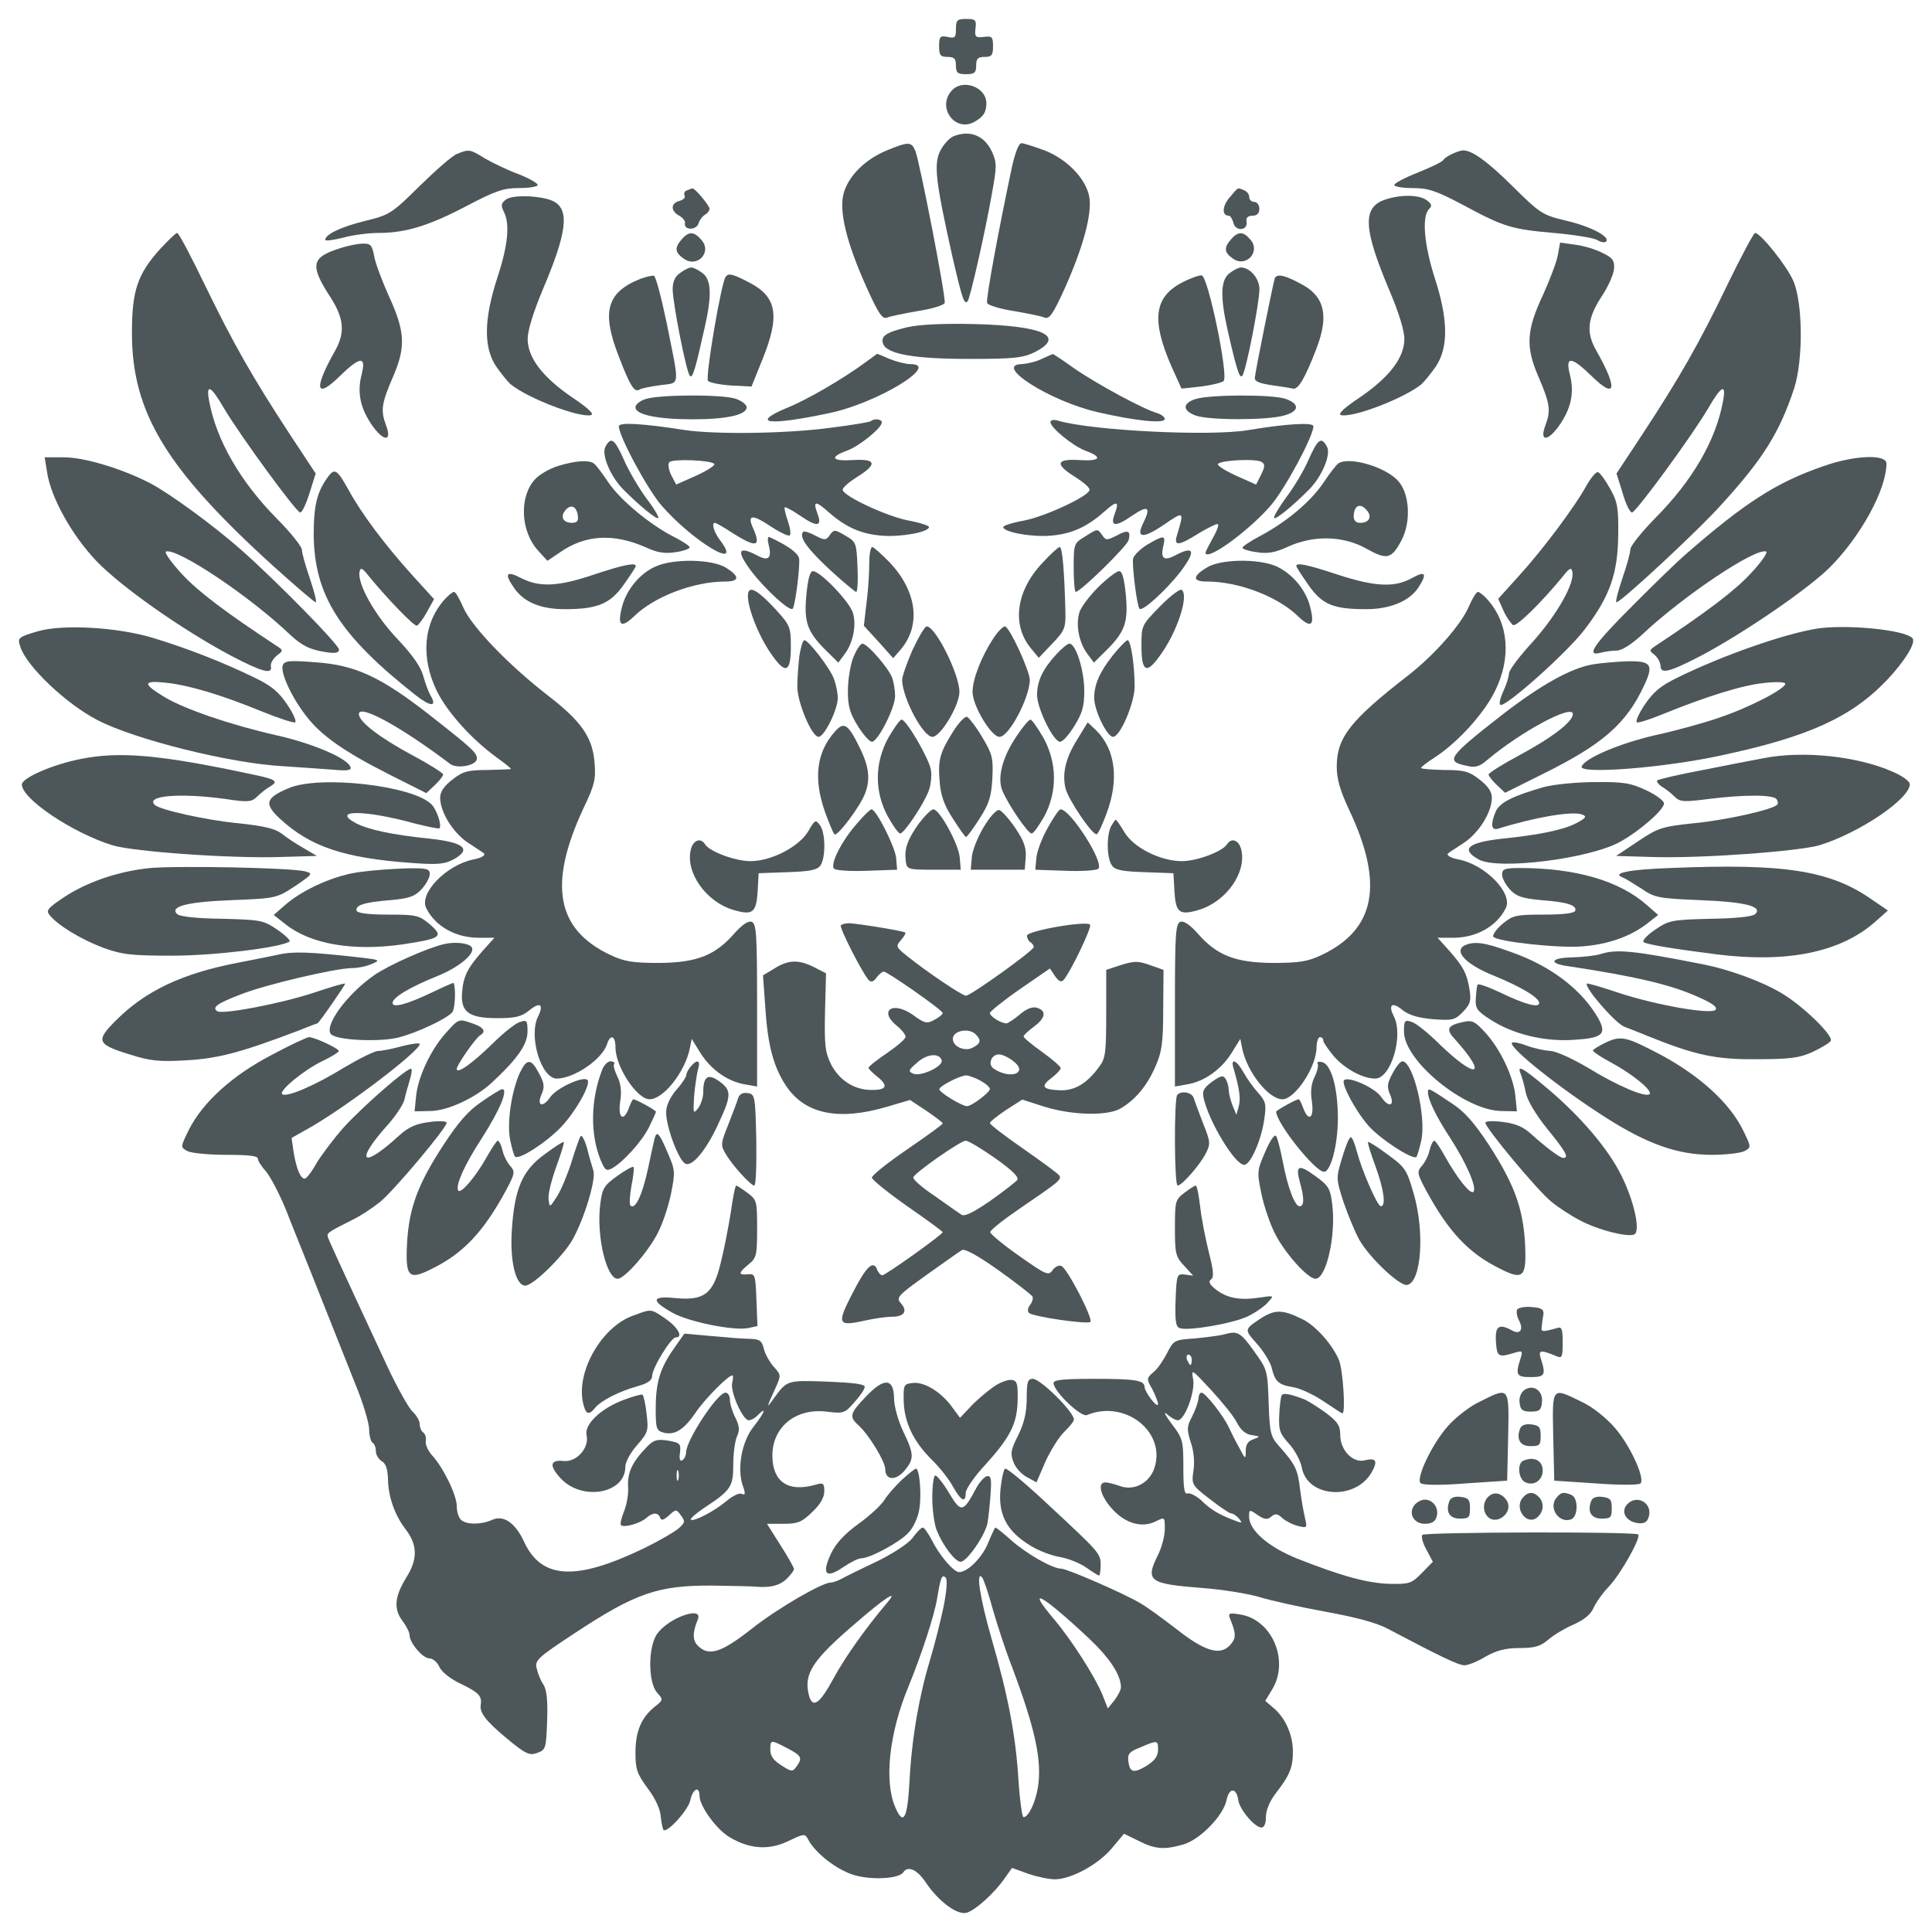 <svg width="120" height="120" viewBox="0 0 120 120" fill="none" xmlns="http://www.w3.org/2000/svg">
<path d="M59.375 1.799C59.375 2.335 59.312 2.399 58.852 2.292C58.391 2.206 58.328 2.27 58.328 2.871C58.328 3.428 58.412 3.535 58.852 3.535C59.27 3.535 59.375 3.642 59.375 4.071C59.375 4.521 59.48 4.607 60.003 4.607C60.527 4.607 60.632 4.521 60.632 4.071C60.632 3.642 60.736 3.535 61.155 3.535C61.595 3.535 61.679 3.428 61.679 2.871C61.679 2.292 61.616 2.227 61.113 2.292C60.59 2.356 60.527 2.292 60.59 1.756C60.653 1.241 60.59 1.177 60.024 1.177C59.459 1.177 59.375 1.241 59.375 1.799Z" fill="#4D5759"/>
<path d="M59.107 5.636C58.185 6.665 59.295 8.208 60.489 7.587C61.075 7.265 61.264 6.986 61.264 6.408C61.264 5.4 59.777 4.864 59.107 5.636Z" fill="#4D5759"/>
<path d="M59.22 8.466C58.969 8.573 58.592 8.98 58.403 9.366C57.984 10.181 58.11 11.253 59.157 15.947C59.764 18.563 59.89 18.949 60.099 18.713C60.246 18.563 61.167 14.533 61.607 12.046C61.921 10.309 61.921 10.116 61.607 9.409C61.126 8.401 60.225 8.058 59.22 8.466Z" fill="#4D5759"/>
<path d="M55.073 9.345C53.733 9.902 52.728 10.91 52.414 11.96C52.079 13.075 52.581 15.09 53.838 17.877C54.592 19.549 54.822 19.85 55.115 19.721C55.325 19.635 56.183 19.464 57.042 19.314C57.9 19.185 58.633 18.949 58.675 18.821C58.78 18.542 57.126 10.053 56.853 9.367C56.602 8.788 56.434 8.788 55.073 9.345Z" fill="#4D5759"/>
<path d="M62.84 10.438C61.981 14.49 61.227 18.606 61.311 18.82C61.353 18.949 62.086 19.185 62.944 19.314C63.803 19.464 64.662 19.635 64.871 19.721C65.164 19.849 65.395 19.549 66.148 17.877C67.279 15.348 67.845 13.268 67.656 12.218C67.447 11.103 66.295 9.902 64.892 9.345C64.243 9.109 63.594 8.895 63.447 8.895C63.279 8.895 63.049 9.474 62.84 10.438Z" fill="#4D5759"/>
<path d="M28.391 9.558C28.098 9.665 27.072 10.566 26.067 11.552C24.349 13.245 24.203 13.352 22.695 13.717C21.208 14.081 20.203 14.553 20.203 14.896C20.203 14.982 20.685 14.917 21.292 14.767C21.899 14.596 22.904 14.467 23.554 14.467C25.208 14.467 26.716 13.996 29.061 12.752C30.779 11.852 31.281 11.68 32.244 11.68C32.873 11.68 33.396 11.595 33.396 11.487C33.396 11.38 32.873 11.08 32.224 10.823C31.574 10.587 30.632 10.137 30.15 9.858C29.187 9.258 29.124 9.258 28.391 9.558Z" fill="#4D5759"/>
<path d="M90.245 9.538C89.994 9.645 89.722 9.817 89.659 9.924C89.596 10.052 88.863 10.395 88.067 10.717C87.251 11.039 86.602 11.382 86.602 11.489C86.602 11.596 87.125 11.682 87.753 11.682C88.717 11.682 89.219 11.853 90.874 12.732C93.428 14.104 93.868 14.233 96.507 14.469C97.742 14.576 98.936 14.769 99.187 14.897C99.418 15.047 99.69 15.09 99.753 15.005C100.046 14.726 98.852 14.083 97.323 13.718C95.795 13.354 95.69 13.29 93.931 11.553C92.381 10.009 91.355 9.281 90.832 9.345C90.748 9.345 90.476 9.431 90.245 9.538Z" fill="#4D5759"/>
<path d="M42.648 11.832C42.522 11.875 42.459 12.025 42.522 12.154C42.585 12.261 42.459 12.411 42.208 12.476C41.643 12.626 41.643 13.097 42.187 13.397C42.417 13.526 42.585 13.74 42.543 13.869C42.459 14.298 43.234 14.319 43.381 13.89C43.444 13.676 43.632 13.419 43.8 13.333C43.946 13.247 44.072 13.076 44.072 12.969C44.072 12.776 43.15 11.661 43.004 11.704C42.962 11.704 42.794 11.768 42.648 11.832Z" fill="#4D5759"/>
<path d="M76.378 12.262C75.917 12.776 75.875 13.398 76.315 13.398C76.42 13.398 76.546 13.591 76.608 13.848C76.755 14.405 77.53 14.32 77.425 13.762C77.383 13.526 77.509 13.398 77.802 13.398C78.074 13.398 78.221 13.248 78.221 12.969C78.221 12.733 78.074 12.54 77.907 12.54C77.739 12.54 77.593 12.412 77.593 12.24C77.593 12.069 77.446 11.876 77.258 11.811C76.839 11.64 76.944 11.597 76.378 12.262Z" fill="#4D5759"/>
<path d="M31.434 12.389C31.12 12.625 31.099 12.754 31.287 13.14C31.685 13.89 31.559 15.219 30.889 17.256C30.052 19.828 30.031 21.565 30.806 22.744C31.12 23.194 31.518 23.687 31.706 23.859C32.774 24.737 35.915 25.938 36.69 25.788C36.941 25.745 36.585 25.381 35.559 24.695C33.696 23.43 32.774 22.208 32.774 21.05C32.774 20.536 33.13 19.378 33.696 18.027C35.203 14.49 35.392 13.054 34.407 12.518C33.737 12.153 31.853 12.068 31.434 12.389Z" fill="#4D5759"/>
<path d="M85.992 12.411C84.61 12.904 84.694 14.233 86.285 18.006C86.872 19.378 87.228 20.536 87.228 21.05C87.228 22.208 86.306 23.43 84.443 24.695C83.416 25.381 83.061 25.745 83.312 25.788C84.087 25.938 87.228 24.738 88.296 23.859C88.484 23.687 88.882 23.194 89.196 22.744C89.971 21.565 89.95 19.828 89.112 17.256C88.463 15.219 88.296 13.461 88.757 12.99C88.966 12.775 88.924 12.668 88.61 12.432C88.149 12.089 86.977 12.068 85.992 12.411Z" fill="#4D5759"/>
<path d="M9.954 15.455C8.53 17.041 8.195 18.049 8.195 20.686C8.195 25.616 10.31 29.111 16.97 35.156C18.352 36.399 19.524 37.407 19.608 37.407C19.692 37.407 19.524 36.764 19.252 35.949C18.98 35.156 18.75 34.342 18.75 34.148C18.75 33.956 18.059 33.077 17.2 32.219C14.896 29.882 13.431 27.31 12.991 24.909C12.781 23.794 13.095 23.944 13.912 25.359C14.917 27.052 18.394 31.812 18.645 31.833C18.771 31.833 19.022 31.276 19.231 30.611L19.608 29.411L18.038 27.031C15.65 23.387 14.478 21.307 12.739 17.727C11.881 15.948 11.106 14.469 11.001 14.469C10.918 14.469 10.457 14.919 9.954 15.455Z" fill="#4D5759"/>
<path d="M42.349 14.855C41.889 15.39 41.91 15.669 42.454 16.055C43.292 16.677 44.255 15.669 43.564 14.898C43.103 14.361 42.789 14.361 42.349 14.855Z" fill="#4D5759"/>
<path d="M76.467 14.855C76.006 15.391 76.027 15.67 76.571 16.056C77.388 16.656 78.33 15.627 77.66 14.877C77.221 14.362 76.906 14.362 76.467 14.855Z" fill="#4D5759"/>
<path d="M107.273 17.727C105.535 21.329 104.341 23.43 101.975 27.031L100.404 29.411L100.781 30.611C100.97 31.297 101.242 31.833 101.368 31.833C101.619 31.812 105.095 27.074 106.1 25.359C106.917 23.944 107.231 23.794 107.022 24.909C106.582 27.331 105.137 29.839 102.813 32.176C101.975 33.034 101.263 33.913 101.263 34.127C101.263 34.342 101.033 35.156 100.76 35.949C100.488 36.764 100.321 37.407 100.404 37.407C100.677 37.407 105.514 32.926 106.98 31.276C109.535 28.467 110.54 26.838 111.44 24.116C112.006 22.358 111.985 18.799 111.378 17.427C110.959 16.484 109.346 14.469 109.011 14.469C108.928 14.469 108.132 15.948 107.273 17.727Z" fill="#4D5759"/>
<path d="M21.079 15.433C19.32 15.991 19.236 16.484 20.535 18.478C21.372 19.785 21.435 20.664 20.828 21.758C19.467 24.159 19.593 24.845 21.1 23.365C22.378 22.122 22.755 22.101 22.462 23.258C22.168 24.394 22.378 25.381 23.152 26.474C23.864 27.46 24.367 27.417 23.969 26.388C23.634 25.488 23.697 25.059 24.409 23.408C25.226 21.522 25.163 20.578 24.116 18.306C23.718 17.406 23.299 16.312 23.236 15.884C23.111 15.219 23.006 15.112 22.524 15.133C22.231 15.133 21.582 15.262 21.079 15.433Z" fill="#4D5759"/>
<path d="M96.752 15.884C96.669 16.312 96.25 17.406 95.852 18.285C94.805 20.514 94.742 21.522 95.559 23.408C96.271 25.059 96.334 25.488 95.999 26.388C95.601 27.417 96.103 27.46 96.815 26.474C97.59 25.381 97.799 24.395 97.506 23.258C97.213 22.101 97.59 22.122 98.867 23.366C100.375 24.845 100.501 24.159 99.14 21.758C98.511 20.664 98.595 19.785 99.454 18.456C99.873 17.835 100.229 17.041 100.25 16.698C100.291 16.184 100.166 16.012 99.537 15.712C99.14 15.498 98.365 15.262 97.841 15.198L96.899 15.069L96.752 15.884Z" fill="#4D5759"/>
<path d="M42.242 16.955C41.928 17.169 41.781 17.491 41.781 17.963C41.781 18.799 42.619 23.086 42.849 23.343C43.017 23.536 43.184 22.958 43.75 20.428C44.231 18.349 44.19 17.362 43.624 16.955C43.373 16.762 43.059 16.612 42.933 16.612C42.807 16.612 42.493 16.762 42.242 16.955Z" fill="#4D5759"/>
<path d="M76.383 16.956C75.818 17.363 75.776 18.392 76.237 20.45C76.802 22.937 76.99 23.537 77.158 23.344C77.388 23.087 78.226 18.799 78.226 17.963C78.226 17.299 77.64 16.613 77.074 16.613C76.949 16.613 76.635 16.763 76.383 16.956Z" fill="#4D5759"/>
<path d="M39.775 17.32C37.681 18.156 37.346 19.357 38.435 22.143C39.126 23.944 39.398 24.395 39.712 24.202C39.838 24.116 40.404 24.009 41.011 23.923C42.267 23.751 42.225 24.137 41.409 20.064C41.074 18.478 40.739 17.17 40.613 17.127C40.508 17.106 40.11 17.191 39.775 17.32Z" fill="#4D5759"/>
<path d="M45.086 17.17C44.814 17.427 43.788 23.473 43.976 23.665C44.102 23.773 44.751 23.901 45.421 23.944L46.678 24.009L47.369 22.294C48.458 19.592 48.248 18.435 46.552 17.556C45.526 17.02 45.274 16.956 45.086 17.17Z" fill="#4D5759"/>
<path d="M73.364 17.577C71.688 18.477 71.521 19.892 72.736 22.701L73.385 24.137L74.579 24.008C75.249 23.923 75.877 23.773 76.002 23.666C76.317 23.344 75.039 17.17 74.641 17.105C74.474 17.084 73.888 17.298 73.364 17.577Z" fill="#4D5759"/>
<path d="M79.174 17.298C79.069 17.641 77.98 23 77.939 23.472C77.918 23.686 78.232 23.815 78.965 23.922C79.551 24.008 80.137 24.094 80.305 24.136C80.64 24.222 81.08 23.451 81.792 21.585C82.525 19.634 82.273 18.477 80.975 17.727C79.865 17.105 79.3 16.955 79.174 17.298Z" fill="#4D5759"/>
<path d="M56.367 20.321C55.027 20.643 54.671 20.878 54.859 21.372C55.111 21.993 56.786 22.293 60.199 22.293C63.005 22.293 63.55 22.229 64.283 21.865C66.21 20.878 64.785 20.235 60.514 20.128C58.608 20.085 57.163 20.149 56.367 20.321Z" fill="#4D5759"/>
<path d="M53.721 22.53C52.38 23.516 50.182 24.802 48.967 25.295C46.538 26.303 47.669 26.474 51.501 25.66C54.433 25.059 58.475 22.615 56.548 22.615C56.255 22.615 55.669 22.465 55.249 22.294C54.852 22.122 54.495 21.972 54.475 21.972C54.475 21.994 54.119 22.229 53.721 22.53Z" fill="#4D5759"/>
<path d="M64.7 22.293C64.365 22.465 63.799 22.593 63.485 22.615C61.642 22.636 65.181 24.909 68.155 25.595C70.542 26.152 72.343 26.324 72.343 26.024C72.343 25.895 72.134 25.745 71.882 25.659C71.108 25.466 68.092 23.837 66.71 22.872C66.019 22.379 65.412 21.972 65.391 21.993C65.349 21.993 65.055 22.143 64.7 22.293Z" fill="#4D5759"/>
<path d="M40.055 24.801C39.72 24.908 39.469 25.144 39.469 25.294C39.469 25.766 40.851 26.044 43.05 26.044C45.144 26.044 46.379 25.766 46.379 25.294C46.379 25.144 46.086 24.908 45.73 24.779C44.913 24.479 40.83 24.501 40.055 24.801Z" fill="#4D5759"/>
<path d="M74.199 24.803C73.424 25.081 73.466 25.51 74.262 25.81C75.099 26.11 78.701 26.11 79.748 25.81C80.691 25.553 80.753 25.103 79.874 24.781C79.057 24.481 74.974 24.502 74.199 24.803Z" fill="#4D5759"/>
<path d="M54.102 26.152C54.039 26.216 52.887 26.409 51.505 26.581C48.699 26.945 44.406 26.988 42.521 26.709C39.924 26.302 38.438 26.216 38.438 26.474C38.438 27.095 40.197 30.354 41.076 31.383C43.024 33.634 46.249 35.563 44.72 33.548C44.343 33.055 44.175 32.476 44.406 32.476C44.469 32.476 44.971 32.755 45.516 33.119C46.981 34.041 47.296 33.977 46.772 32.798C46.395 31.962 46.709 31.919 47.861 32.69C48.448 33.076 48.992 33.334 49.055 33.248C49.139 33.162 49.076 32.776 48.929 32.348C48.783 31.919 48.699 31.554 48.741 31.511C48.783 31.468 49.222 31.704 49.725 32.047C50.751 32.755 51.086 32.712 50.772 31.897C50.479 31.104 50.646 31.083 51.442 31.79C52.51 32.733 53.453 33.162 54.751 33.269C55.903 33.377 57.704 33.055 57.704 32.733C57.704 32.648 57.117 32.455 56.405 32.326C55.086 32.069 52.447 30.847 52.343 30.44C52.301 30.311 52.699 29.968 53.201 29.646C54.521 28.832 54.437 28.489 52.992 28.574C51.673 28.66 51.484 28.403 52.594 27.996C53.369 27.717 54.772 26.581 54.772 26.238C54.772 26.023 54.29 25.98 54.102 26.152ZM44.364 28.81C44.448 28.896 43.945 29.218 43.254 29.539L41.998 30.096L41.683 29.496C41.516 29.132 41.474 28.81 41.579 28.703C41.788 28.489 44.113 28.574 44.364 28.81Z" fill="#4D5759"/>
<path d="M65.244 26.217C65.244 26.56 66.626 27.696 67.422 27.997C68.532 28.404 68.344 28.661 67.024 28.575C65.579 28.489 65.496 28.832 66.815 29.647C67.317 29.969 67.715 30.312 67.673 30.44C67.569 30.848 64.93 32.07 63.632 32.327C62.899 32.456 62.312 32.648 62.312 32.734C62.312 33.056 64.113 33.377 65.265 33.27C66.564 33.163 67.506 32.734 68.574 31.791C69.37 31.084 69.537 31.105 69.244 31.898C68.93 32.713 69.265 32.756 70.291 32.048C71.296 31.362 71.506 31.47 71.024 32.456C70.521 33.442 70.982 33.484 72.301 32.584C73.558 31.727 73.558 31.727 73.097 33.27C72.888 33.956 73.244 33.892 74.5 33.099C75.087 32.756 75.589 32.498 75.652 32.563C75.715 32.627 75.568 33.013 75.317 33.442C75.087 33.87 74.877 34.256 74.877 34.321C74.877 34.921 77.537 33.013 78.94 31.384C79.819 30.355 81.578 27.096 81.578 26.474C81.578 26.217 79.861 26.324 77.558 26.71C75.233 27.117 67.862 26.753 65.726 26.131C65.454 26.045 65.244 26.088 65.244 26.217ZM78.332 29.476L78.018 30.097L76.762 29.54C76.071 29.218 75.568 28.897 75.652 28.811C75.882 28.575 78.081 28.468 78.374 28.704C78.584 28.832 78.563 29.004 78.332 29.476Z" fill="#4D5759"/>
<path d="M37.598 27.76C37.347 28.253 37.933 29.625 38.729 30.418C39.713 31.404 40.781 32.283 40.886 32.176C40.949 32.133 40.614 31.555 40.132 30.933C39.671 30.29 39.043 29.239 38.75 28.553C38.163 27.246 37.954 27.096 37.598 27.76Z" fill="#4D5759"/>
<path d="M81.276 28.553C80.983 29.239 80.355 30.289 79.873 30.911C79.413 31.554 79.078 32.111 79.14 32.176C79.245 32.283 80.271 31.447 81.297 30.418C82.093 29.625 82.679 28.253 82.428 27.76C82.072 27.095 81.863 27.245 81.276 28.553Z" fill="#4D5759"/>
<path d="M2.92 29.305C3.15 30.891 4.449 33.228 5.998 34.857C7.548 36.465 11.296 39.102 14.354 40.731C16.28 41.738 16.93 41.91 16.825 41.396C16.783 41.224 16.951 40.924 17.181 40.731C17.6 40.41 17.6 40.388 17.202 40.131C14.04 38.051 12.302 36.744 11.296 35.65C10.626 34.921 10.187 34.3 10.312 34.257C11.003 34.021 15.506 37.022 18.019 39.423C18.752 40.109 19.254 40.345 20.176 40.495C20.825 40.602 21.055 40.559 21.055 40.345C21.055 40.045 17.202 36.122 15.024 34.192C13.286 32.649 10.522 30.634 9.286 29.991C7.569 29.112 5.245 28.404 3.967 28.404H2.773L2.92 29.305Z" fill="#4D5759"/>
<path d="M113.233 28.961C110.322 29.969 108.354 31.233 104.605 34.514C104.207 34.857 102.762 36.25 101.422 37.601C98.993 40.023 98.448 40.816 99.433 40.538C99.684 40.473 100.124 40.409 100.417 40.409C100.731 40.409 101.338 40.023 101.988 39.423C104.563 37 109.024 34.02 109.694 34.256C109.82 34.299 109.422 34.899 108.731 35.628C107.746 36.7 105.945 38.051 102.804 40.13C102.427 40.387 102.427 40.409 102.783 40.688C102.972 40.859 103.139 41.159 103.139 41.352C103.139 41.888 103.663 41.759 105.652 40.73C108.354 39.294 112.291 36.593 113.652 35.242C115.578 33.313 117.17 30.398 117.17 28.79C117.17 28.189 115.16 28.275 113.233 28.961Z" fill="#4D5759"/>
<path d="M34.671 28.938C34.126 29.109 33.498 29.474 33.226 29.774C32.241 30.846 32.325 32.989 33.414 34.19L34 34.833L34.796 34.297C36.367 33.204 38.126 33.118 40.115 33.997C40.806 34.319 41.288 34.405 41.958 34.297C42.44 34.233 42.838 34.083 42.838 33.997C42.838 33.911 42.44 33.654 41.958 33.397C40.429 32.647 38.524 31.06 37.791 29.967C37.414 29.41 37.016 28.873 36.89 28.788C36.555 28.552 35.739 28.616 34.671 28.938ZM35.885 32.003C35.948 32.346 35.843 32.475 35.529 32.475C34.985 32.475 34.775 32.111 35.11 31.703C35.445 31.296 35.801 31.425 35.885 32.003Z" fill="#4D5759"/>
<path d="M83.119 28.79C82.993 28.876 82.596 29.39 82.24 29.926C81.465 31.105 79.978 32.37 78.345 33.249C77.695 33.592 77.172 33.935 77.172 34.021C77.172 34.106 77.57 34.235 78.072 34.3C78.743 34.407 79.203 34.321 79.999 33.956C81.591 33.228 83.454 33.27 84.878 34.085C86.156 34.793 86.428 34.728 87.056 33.549C87.642 32.413 87.559 30.741 86.889 29.926C86.156 29.026 83.789 28.318 83.119 28.79ZM84.92 31.727C85.234 32.113 85.025 32.477 84.48 32.477C84.229 32.477 84.082 32.327 84.082 32.092C84.082 31.384 84.501 31.191 84.92 31.727Z" fill="#4D5759"/>
<path d="M20.448 29.518C19.694 30.504 19.484 31.34 19.484 33.226C19.526 36.978 21.076 39.443 25.809 43.174C26.73 43.902 27.17 43.924 26.751 43.217C26.625 43.002 26.416 42.445 26.29 41.995C26.144 41.416 25.62 40.687 24.699 39.701C23.317 38.264 22.186 36.271 22.332 35.52C22.395 35.22 22.5 35.263 22.919 35.799C24.133 37.278 25.725 38.908 25.892 38.864C25.997 38.822 26.29 38.436 26.521 38.007L26.96 37.214L25.557 35.67C23.882 33.805 22.458 31.919 21.62 30.375C20.971 29.218 20.804 29.089 20.448 29.518Z" fill="#4D5759"/>
<path d="M98.562 30.119C97.829 31.469 95.798 34.17 94.353 35.757L93.055 37.193L93.39 37.944C93.578 38.351 93.85 38.737 93.976 38.822C94.186 38.951 95.693 37.472 97.075 35.8C97.494 35.264 97.599 35.221 97.662 35.521C97.808 36.25 96.698 38.179 95.233 39.83C94.395 40.73 93.725 41.631 93.725 41.824C93.725 42.017 93.578 42.488 93.39 42.896C93.201 43.303 93.097 43.689 93.18 43.775C93.411 44.032 97.389 40.495 98.457 39.058C99.986 37.043 100.489 35.628 100.51 33.227C100.531 31.534 100.468 31.169 100.007 30.355C99.714 29.819 99.379 29.369 99.253 29.325C99.149 29.283 98.834 29.647 98.562 30.119Z" fill="#4D5759"/>
<path d="M49.889 33.033C49.596 33.333 50.141 34.084 51.523 35.37C52.361 36.142 53.114 36.764 53.177 36.764C53.261 36.764 53.303 36.078 53.261 35.22C53.198 33.719 53.177 33.655 52.507 33.269C51.858 32.883 51.795 32.883 51.544 33.226C51.313 33.569 51.23 33.569 50.643 33.269C50.287 33.076 49.952 32.969 49.889 33.033Z" fill="#4D5759"/>
<path d="M67.379 33.334C66.708 33.741 66.688 33.784 66.688 35.263C66.688 36.078 66.75 36.764 66.813 36.764C67.106 36.764 69.996 33.934 70.101 33.548C70.248 32.948 70.059 32.883 69.347 33.269C68.761 33.569 68.677 33.569 68.468 33.248C68.153 32.819 68.195 32.819 67.379 33.334Z" fill="#4D5759"/>
<path d="M47.745 33.849C47.955 34.684 47.725 34.877 47.013 34.492C45.819 33.87 45.714 34.213 46.698 35.521C47.599 36.678 49.044 37.986 49.232 37.815C49.4 37.622 49.714 35.07 49.63 34.663C49.526 34.32 48.939 33.891 47.787 33.356C47.683 33.312 47.662 33.527 47.745 33.849Z" fill="#4D5759"/>
<path d="M71.261 33.827C70.842 34.084 70.444 34.47 70.381 34.684C70.297 35.07 70.612 37.622 70.779 37.815C70.968 37.986 72.412 36.678 73.313 35.521C74.297 34.213 74.192 33.87 72.999 34.492C72.287 34.877 72.056 34.684 72.266 33.87C72.412 33.227 72.287 33.227 71.261 33.827Z" fill="#4D5759"/>
<path d="M53.991 34.985C53.991 35.564 53.928 36.657 53.824 37.429L53.656 38.865L54.578 39.873L55.478 40.88L55.96 40.323C57.216 38.822 56.944 36.743 55.29 34.963C54.766 34.427 54.264 33.977 54.18 33.977C54.075 33.977 53.991 34.427 53.991 34.985Z" fill="#4D5759"/>
<path d="M64.729 34.984C63.096 36.721 62.823 38.843 64.059 40.301L64.519 40.858L65.357 39.979C66.132 39.165 66.195 39.015 66.174 37.986C66.111 35.456 65.985 33.977 65.818 33.977C65.734 33.977 65.231 34.427 64.729 34.984Z" fill="#4D5759"/>
<path d="M40.737 35.177C39.774 35.584 38.916 36.613 38.643 37.663C38.329 38.843 38.559 39.057 39.355 38.306C40.612 37.063 43.062 36.12 45.051 36.12C45.952 36.12 45.952 35.798 45.093 35.262C44.234 34.726 41.847 34.684 40.737 35.177Z" fill="#4D5759"/>
<path d="M74.938 35.262C74.059 35.798 74.059 36.12 74.959 36.12C76.949 36.12 79.399 37.063 80.655 38.307C81.451 39.057 81.681 38.843 81.367 37.664C81.095 36.592 80.216 35.584 79.231 35.155C78.079 34.684 75.776 34.726 74.938 35.262Z" fill="#4D5759"/>
<path d="M36.873 35.693C34.653 36.443 33.501 36.486 32.371 35.907C31.428 35.414 31.303 35.629 31.952 36.55C32.559 37.408 33.585 37.837 35.093 37.837C37.124 37.837 37.92 37.494 38.758 36.293C39.156 35.736 39.491 35.221 39.491 35.157C39.491 34.921 38.674 35.093 36.873 35.693Z" fill="#4D5759"/>
<path d="M80.516 35.157C80.516 35.221 80.851 35.736 81.269 36.336C82.128 37.558 82.798 37.837 84.871 37.837C86.358 37.837 87.573 37.322 88.117 36.465C88.662 35.607 88.536 35.436 87.698 35.907C86.609 36.508 85.395 36.443 83.091 35.693C81.207 35.071 80.516 34.921 80.516 35.157Z" fill="#4D5759"/>
<path d="M50.08 36.999C49.933 38.693 50.142 39.272 51.42 40.515L52.069 41.158L52.467 40.622C52.969 39.958 53.2 38.886 52.99 38.114C52.844 37.45 50.959 35.477 50.498 35.477C50.31 35.477 50.184 35.927 50.08 36.999Z" fill="#4D5759"/>
<path d="M68.195 36.485C67.63 37.064 67.085 37.771 67.022 38.114C66.813 38.886 67.043 39.958 67.546 40.622L67.944 41.158L68.593 40.515C69.871 39.272 70.08 38.693 69.933 36.999C69.829 35.927 69.703 35.477 69.514 35.477C69.347 35.477 68.761 35.927 68.195 36.485Z" fill="#4D5759"/>
<path d="M46.545 36.68C46.168 37.066 47.006 39.424 48.011 40.774C48.807 41.889 49.121 41.718 49.121 40.195C49.121 38.974 49.079 38.845 48.242 37.923C47.32 36.915 46.755 36.487 46.545 36.68Z" fill="#4D5759"/>
<path d="M72.029 37.686C70.898 38.843 70.898 38.843 70.898 40.151C70.898 41.716 71.213 41.888 72.008 40.773C73.118 39.294 73.872 36.957 73.39 36.635C73.265 36.571 72.657 37.042 72.029 37.686Z" fill="#4D5759"/>
<path d="M27.612 37.236C26.292 38.715 26.125 40.837 27.13 42.917C27.779 44.224 29.245 45.875 30.858 47.054C31.339 47.397 31.737 47.719 31.737 47.762C31.737 47.783 31.088 47.805 30.292 47.826C29.056 47.826 28.742 47.912 28.093 48.426C27.591 48.812 27.339 49.177 27.339 49.541C27.339 50.441 28.135 51.728 29.078 52.349C29.559 52.671 29.999 52.95 30.041 52.993C30.208 53.1 29.915 53.293 29.413 53.379C27.716 53.721 25.999 55.501 26.481 56.422C27.046 57.537 28.282 58.224 29.664 58.245H30.711L29.978 59.059C29.036 60.132 28.784 60.624 28.701 61.632C28.596 62.854 29.119 63.24 30.878 63.24C32.009 63.24 32.386 63.154 32.889 62.747C33.538 62.211 33.789 62.382 33.433 63.111C32.805 64.312 33.601 66.992 34.585 66.992C35.653 66.992 37.412 65.791 37.706 64.848C37.915 64.205 38.229 64.333 38.229 65.062C38.229 66.263 39.569 68.278 40.344 68.278C41.203 68.278 42.522 66.606 42.836 65.169L42.962 64.526L43.506 65.405C44.155 66.434 45.202 67.184 46.291 67.356L47.024 67.485V62.425C47.024 58.031 46.982 57.366 46.689 57.259C46.48 57.173 46.103 57.43 45.621 57.966C44.428 59.338 43.297 59.788 40.951 59.81C39.297 59.81 38.773 59.724 37.915 59.317C34.543 57.73 34.041 54.922 36.239 50.206C36.93 48.769 37.014 48.405 36.93 47.376C36.805 45.789 36.114 44.803 33.999 43.174C31.57 41.288 29.308 38.929 28.784 37.75C28.554 37.214 28.303 36.764 28.198 36.764C28.114 36.764 27.842 36.978 27.612 37.236Z" fill="#4D5759"/>
<path d="M91.237 37.664C90.756 38.801 89.08 40.687 87.489 41.931C83.866 44.739 83.028 45.811 83.028 47.612C83.028 48.405 83.238 49.091 83.782 50.27C85.981 54.901 85.437 57.73 82.086 59.317C81.227 59.724 80.704 59.81 79.049 59.81C76.704 59.788 75.573 59.338 74.38 57.966C73.898 57.43 73.521 57.173 73.312 57.259C73.018 57.366 72.977 58.031 72.977 62.425V67.485L73.71 67.356C74.798 67.184 75.846 66.434 76.495 65.405L77.039 64.526L77.165 65.169C77.479 66.606 78.798 68.278 79.657 68.278C80.432 68.278 81.772 66.263 81.772 65.062C81.772 64.719 81.877 64.419 81.981 64.419C82.107 64.419 82.191 64.505 82.191 64.633C82.191 64.74 82.484 65.169 82.84 65.598C83.531 66.391 84.641 66.992 85.416 66.992C86.4 66.992 87.196 64.312 86.567 63.111C86.211 62.404 86.463 62.211 87.07 62.704C87.489 63.047 88.054 63.218 88.997 63.304C90.211 63.39 90.358 63.368 90.861 62.854C91.321 62.382 91.384 62.168 91.279 61.482C91.112 60.474 90.923 60.088 90.023 59.059L89.29 58.245H90.337C91.719 58.224 92.955 57.537 93.52 56.422C94.002 55.501 92.285 53.721 90.588 53.379C90.085 53.293 89.792 53.1 89.96 52.993C90.002 52.95 90.442 52.671 90.923 52.349C91.866 51.728 92.662 50.441 92.662 49.541C92.662 49.177 92.41 48.812 91.908 48.426C91.258 47.912 90.944 47.826 89.709 47.826C88.913 47.805 88.264 47.762 88.264 47.697C88.264 47.633 88.662 47.333 89.164 47.011C90.567 46.09 92.201 44.289 92.871 42.895C93.876 40.837 93.709 38.715 92.389 37.236C92.159 36.978 91.887 36.764 91.803 36.764C91.698 36.764 91.447 37.172 91.237 37.664Z" fill="#4D5759"/>
<path d="M2.352 39.209C1.116 39.574 1.075 39.616 1.263 40.174C1.64 41.374 4.111 43.733 6.08 44.74C8.404 45.941 14.33 47.42 17.597 47.591C18.644 47.656 20.026 47.763 20.676 47.806C21.597 47.891 21.848 47.849 21.765 47.634C21.576 47.098 19.44 46.176 17.137 45.662C14.309 45.019 11.503 44.054 10.268 43.325C8.844 42.468 8.844 42.253 10.289 42.403C11.713 42.553 13.681 43.132 16.299 44.204C17.304 44.611 18.226 44.912 18.33 44.868C18.435 44.826 18.226 44.333 17.849 43.775C17.304 42.961 16.864 42.596 15.796 42.082C13.723 41.074 11.524 40.238 9.556 39.638C7.336 38.952 3.902 38.759 2.352 39.209Z" fill="#4D5759"/>
<path d="M56.68 40.365C56.324 41.18 56.031 42.016 56.031 42.252C56.073 43.388 57.33 45.767 57.916 45.767C58.419 45.767 59.591 43.817 59.591 42.98C59.591 41.866 58.104 38.907 57.56 38.907C57.434 38.907 57.057 39.572 56.68 40.365Z" fill="#4D5759"/>
<path d="M61.725 39.615C60.972 40.73 60.406 42.187 60.406 42.98C60.406 43.817 61.558 45.767 62.081 45.767C62.668 45.767 63.924 43.388 63.966 42.252C63.966 41.673 62.689 38.907 62.417 38.907C62.291 38.907 61.977 39.229 61.725 39.615Z" fill="#4D5759"/>
<path d="M112.772 39.057C110.678 39.422 107.076 40.687 104.333 42.016C103.139 42.594 102.721 42.938 102.155 43.774C101.778 44.331 101.569 44.824 101.674 44.867C101.778 44.91 102.511 44.674 103.286 44.353C105.987 43.259 108.228 42.552 109.568 42.423C110.322 42.337 110.888 42.359 110.888 42.466C110.888 42.788 108.605 43.967 106.804 44.567C105.904 44.888 104.103 45.382 102.825 45.66C100.585 46.175 98.428 47.097 98.239 47.611C98.051 48.104 103.349 47.697 106.888 46.925C112.312 45.767 114.971 44.567 117.191 42.252C118.322 41.051 119.034 39.894 118.783 39.636C118.28 39.1 114.531 38.757 112.772 39.057Z" fill="#4D5759"/>
<path d="M49.649 40.751C49.586 41.308 49.523 42.144 49.523 42.638C49.523 43.645 50.424 45.767 50.843 45.767C51.199 45.767 52.036 44.074 52.036 43.345C52.036 43.045 51.932 42.53 51.806 42.187C51.576 41.523 50.215 39.765 49.963 39.765C49.858 39.765 49.733 40.215 49.649 40.751Z" fill="#4D5759"/>
<path d="M69.134 40.687C68.317 41.716 67.961 42.509 67.961 43.345C67.961 44.117 68.757 45.767 69.134 45.767C69.573 45.767 70.474 43.666 70.474 42.638C70.474 41.351 70.243 39.765 70.034 39.765C69.95 39.765 69.552 40.172 69.134 40.687Z" fill="#4D5759"/>
<path d="M52.999 40.837C52.811 41.309 52.664 42.252 52.664 42.916C52.664 43.903 52.79 44.31 53.313 45.146C53.669 45.703 54.067 46.132 54.193 46.068C54.612 45.918 55.596 43.924 55.596 43.238C55.596 42.874 55.512 42.359 55.407 42.08C55.177 41.48 53.879 39.98 53.565 39.98C53.439 39.98 53.188 40.365 52.999 40.837Z" fill="#4D5759"/>
<path d="M65.587 40.665C64.749 41.587 64.414 42.316 64.414 43.173C64.414 43.945 65.335 45.896 65.796 46.067C65.943 46.132 66.32 45.746 66.697 45.145C67.22 44.309 67.346 43.902 67.346 42.916C67.346 41.63 66.822 39.979 66.424 39.979C66.299 39.979 65.922 40.3 65.587 40.665Z" fill="#4D5759"/>
<path d="M17.559 41.331C17.412 41.781 18.103 43.303 19.025 44.482C19.946 45.682 21.349 46.669 24.134 48.083L26.48 49.263L27.003 48.77C27.296 48.491 27.527 48.191 27.527 48.105C27.527 48.019 26.689 47.483 25.642 46.926C23.569 45.811 22.291 44.825 22.291 44.353C22.291 43.71 24.888 45.125 27.946 47.44C28.385 47.783 29.621 47.547 29.621 47.119C29.621 46.754 29.349 46.497 26.584 44.332C23.632 42.038 22.061 41.309 19.632 41.138C17.957 41.009 17.684 41.031 17.559 41.331Z" fill="#4D5759"/>
<path d="M98.928 41.266C97.567 41.502 95.724 42.531 93.358 44.353C89.923 47.033 89.735 47.29 91.117 47.569C91.619 47.697 91.912 47.611 92.373 47.204C94.488 45.425 97.692 43.71 97.692 44.353C97.692 44.825 96.415 45.811 94.342 46.925C93.295 47.483 92.457 48.019 92.457 48.105C92.457 48.19 92.687 48.49 92.96 48.748L93.483 49.241L95.85 48.062C99.535 46.239 101.001 44.953 102.09 42.638C102.739 41.287 102.572 41.051 101.106 41.073C100.436 41.094 99.451 41.18 98.928 41.266Z" fill="#4D5759"/>
<path d="M59.166 45.49C58.37 46.776 58.245 47.205 58.37 48.62C58.433 49.413 58.663 50.056 59.187 50.849C59.585 51.471 59.941 51.985 60.004 51.985C60.066 51.985 60.443 51.471 60.841 50.849C61.428 49.927 61.574 49.499 61.637 48.341C61.7 47.076 61.637 46.84 61.009 45.79C60.632 45.147 60.192 44.589 60.066 44.525C59.92 44.482 59.522 44.911 59.166 45.49Z" fill="#4D5759"/>
<path d="M55.181 45.812C54.322 47.377 54.301 49.156 55.139 50.7C55.453 51.279 55.809 51.772 55.914 51.772C56.165 51.75 57.38 49.95 57.694 49.092C57.819 48.749 57.882 48.149 57.819 47.806C57.673 47.055 56.291 44.697 55.997 44.697C55.893 44.697 55.537 45.212 55.181 45.812Z" fill="#4D5759"/>
<path d="M63.169 45.683C62.269 46.991 61.913 48.32 62.269 49.135C62.667 50.057 63.84 51.75 64.07 51.772C64.196 51.772 64.531 51.279 64.866 50.7C65.683 49.156 65.662 47.377 64.803 45.812C64.447 45.212 64.091 44.697 64.007 44.697C63.903 44.697 63.526 45.147 63.169 45.683Z" fill="#4D5759"/>
<path d="M51.888 45.405C50.715 46.691 50.506 48.342 51.239 50.421C51.49 51.107 51.741 51.729 51.825 51.814C51.993 52.007 53.438 50.078 53.731 49.285C54.066 48.406 53.982 47.634 53.417 46.477C52.684 44.976 52.432 44.804 51.888 45.405Z" fill="#4D5759"/>
<path d="M66.929 45.896C66.197 47.053 65.966 48.018 66.175 48.94C66.322 49.626 67.872 51.92 68.123 51.813C68.207 51.791 68.479 51.212 68.73 50.526C69.526 48.404 69.275 46.517 68.06 45.339L67.558 44.867L66.929 45.896Z" fill="#4D5759"/>
<path d="M5.024 47.139C3.265 47.482 1.359 48.319 1.359 48.726C1.359 49.626 4.501 51.727 6.972 52.499C8.312 52.906 14.427 53.335 17.484 53.228L19.683 53.163L18.845 52.67C18.385 52.413 17.777 52.006 17.484 51.77C17.086 51.47 16.395 51.298 14.741 51.127C12.751 50.934 9.903 50.291 9.61 49.99C9.024 49.412 11.181 49.24 14.008 49.626C15.411 49.841 15.62 49.819 15.976 49.476C16.186 49.262 16.542 48.983 16.772 48.855C17.338 48.511 17.17 48.404 15.39 48.04C9.841 46.861 7.39 46.668 5.024 47.139Z" fill="#4D5759"/>
<path d="M109.513 47.097C108.948 47.204 107.252 47.526 105.765 47.826C104.278 48.105 103 48.405 102.938 48.469C102.875 48.555 103 48.705 103.21 48.855C103.44 48.984 103.796 49.262 104.006 49.477C104.362 49.82 104.571 49.82 106.121 49.627C108.32 49.348 110.183 49.348 110.351 49.648C110.435 49.777 110.456 49.927 110.372 49.991C110.079 50.291 107.231 50.934 105.262 51.127C103.189 51.342 102.98 51.427 101.723 52.264L100.383 53.164L102.54 53.228C105.555 53.335 111.67 52.885 113.01 52.499C115.46 51.749 118.623 49.627 118.623 48.705C118.623 48.533 118.162 48.191 117.555 47.933C115.377 46.968 111.984 46.604 109.513 47.097Z" fill="#4D5759"/>
<path d="M17.911 48.962C16.487 49.562 16.382 49.926 17.408 50.87C19.272 52.585 21.366 53.292 25.471 53.592C27.125 53.721 27.607 53.678 28.13 53.399C29.324 52.756 28.863 52.328 26.706 52.092C24.382 51.856 22.874 51.534 22.099 51.127C20.549 50.291 22.623 50.291 25.68 51.127C26.518 51.341 27.251 51.491 27.293 51.449C27.46 51.277 27.125 50.291 26.811 49.969C25.659 48.79 19.837 48.126 17.911 48.962Z" fill="#4D5759"/>
<path d="M95.92 48.877C93.972 49.434 93.156 49.841 92.904 50.399C92.569 51.192 92.611 51.599 93.051 51.471C95.313 50.763 97.7 50.356 98.265 50.592C98.579 50.699 98.517 50.806 97.909 51.127C97.135 51.535 95.627 51.856 93.302 52.092C91.145 52.328 90.685 52.757 91.878 53.4C93.114 54.043 98.747 53.336 100.632 52.285C101.867 51.599 103.354 50.291 103.354 49.906C103.354 49.734 102.852 49.37 102.265 49.091C101.302 48.641 100.862 48.555 99.061 48.577C97.909 48.577 96.506 48.727 95.92 48.877Z" fill="#4D5759"/>
<path d="M53.25 51.127C52.308 52.178 51.533 53.678 51.805 53.957C51.91 54.064 52.831 54.129 53.857 54.086L55.721 54.021L55.659 53.271C55.575 52.564 54.423 50.27 54.13 50.27C54.046 50.27 53.648 50.656 53.25 51.127Z" fill="#4D5759"/>
<path d="M57.057 51.169C56.345 52.176 56.157 52.755 56.261 53.505C56.324 53.999 56.408 54.02 57.999 54.02H59.675L59.612 53.27C59.549 52.434 58.355 50.269 57.978 50.269C57.832 50.269 57.434 50.676 57.057 51.169Z" fill="#4D5759"/>
<path d="M61.093 51.383C60.716 52.005 60.381 52.862 60.36 53.27L60.297 54.02H61.972H63.648L63.71 53.248C63.752 52.669 63.606 52.241 63.061 51.426C62.663 50.847 62.224 50.354 62.056 50.311C61.888 50.29 61.47 50.74 61.093 51.383Z" fill="#4D5759"/>
<path d="M65.059 51.449C64.703 52.092 64.388 52.928 64.368 53.314L64.305 54.021L66.168 54.086C67.195 54.129 68.116 54.064 68.221 53.957C68.598 53.571 66.483 50.27 65.875 50.27C65.771 50.27 65.415 50.806 65.059 51.449Z" fill="#4D5759"/>
<path d="M50.22 51.6C49.654 52.586 47.916 53.487 46.618 53.487C45.655 53.487 44.063 52.887 43.791 52.437C43.519 52.008 43.058 52.179 42.911 52.758C42.555 54.173 43.833 55.995 45.529 56.51C46.744 56.874 46.974 56.703 47.058 55.373L47.121 54.237L48.901 54.173C50.262 54.13 50.743 54.044 50.953 53.766C51.288 53.294 51.288 51.75 50.932 51.257C50.66 50.893 50.618 50.914 50.22 51.6Z" fill="#4D5759"/>
<path d="M69.01 51.322C68.717 51.9 68.738 53.337 69.073 53.765C69.261 54.044 69.743 54.13 71.104 54.173L72.884 54.237L72.947 55.373C73.031 56.703 73.261 56.874 74.476 56.51C76.172 55.995 77.449 54.173 77.093 52.758C76.947 52.179 76.486 52.008 76.214 52.436C75.941 52.886 74.35 53.487 73.408 53.487C72.067 53.487 70.371 52.629 69.827 51.665C69.575 51.257 69.345 50.914 69.303 50.914C69.261 50.914 69.136 51.107 69.01 51.322Z" fill="#4D5759"/>
<path d="M9.337 53.914C7.369 54.106 5.358 54.793 3.934 55.757C2.971 56.4 2.845 56.55 3.076 56.829C3.578 57.472 5.044 58.351 6.405 58.866C7.599 59.294 8.144 59.359 10.698 59.359C13.274 59.359 17.379 58.866 17.986 58.48C18.07 58.437 17.735 58.094 17.232 57.751C16.353 57.151 16.185 57.129 13.777 57.065C12.206 57.044 11.159 56.936 10.992 56.765C10.531 56.293 11.662 56.014 14.447 55.907C17.169 55.8 17.19 55.779 18.342 55.028C19.41 54.3 19.452 54.257 18.97 54.128C18.154 53.892 11.075 53.764 9.337 53.914Z" fill="#4D5759"/>
<path d="M103.733 53.915C101.199 54.001 100.068 54.236 100.78 54.494C100.906 54.537 101.429 54.858 101.932 55.18C102.769 55.759 103 55.801 105.575 55.909C108.361 56.016 109.491 56.295 109.031 56.766C108.863 56.938 107.816 57.045 106.246 57.066C103.837 57.131 103.67 57.152 102.79 57.752C102.267 58.117 101.974 58.438 102.099 58.524C102.351 58.674 103.921 58.932 106.602 59.274C111.02 59.832 114.329 59.146 116.465 57.259L117.261 56.552L116.318 55.909C113.701 54.065 110.895 53.615 103.733 53.915Z" fill="#4D5759"/>
<path d="M22.445 54.15C20.874 54.321 18.843 55.222 17.712 56.208L17 56.83L17.733 57.408C19.304 58.652 21.942 59.102 25.041 58.652C27.408 58.287 27.575 58.18 26.696 57.408C26.026 56.851 25.858 56.808 24.099 56.808C22.905 56.808 22.214 56.722 22.152 56.572C22.047 56.229 22.612 56.036 24.267 55.908C25.439 55.801 25.774 55.672 26.193 55.222C26.465 54.922 26.696 54.493 26.696 54.3C26.696 53.957 26.507 53.914 25.293 53.935C24.497 53.957 23.22 54.043 22.445 54.15Z" fill="#4D5759"/>
<path d="M93.296 54.321C93.296 54.536 93.506 54.943 93.778 55.243C94.176 55.672 94.532 55.801 95.725 55.908C97.38 56.036 97.945 56.229 97.841 56.572C97.778 56.722 97.087 56.808 95.893 56.808C94.155 56.808 93.966 56.851 93.317 57.387C92.94 57.709 92.689 58.073 92.752 58.18C92.94 58.48 96.793 58.909 98.301 58.78C99.893 58.652 101.233 58.18 102.28 57.387L102.992 56.83L102.28 56.208C100.584 54.707 97.862 53.914 94.406 53.914C93.464 53.914 93.296 53.978 93.296 54.321Z" fill="#4D5759"/>
<path d="M52.228 57.473C52.102 57.58 53.589 60.496 53.966 60.882C54.113 61.032 54.28 60.967 54.448 60.71C54.594 60.517 54.804 60.346 54.888 60.346C55.118 60.346 58.552 62.747 58.552 62.918C58.552 63.004 58.322 63.197 58.029 63.347C57.568 63.604 57.421 63.561 56.688 63.025C55.411 62.146 54.553 62.79 55.725 63.733C56.018 63.969 56.249 64.269 56.249 64.397C56.249 64.526 55.725 64.976 55.097 65.405C54.469 65.834 53.945 66.241 53.945 66.327C53.945 66.391 54.197 66.648 54.532 66.906C55.202 67.463 55.055 67.72 54.071 67.699C53.024 67.677 52.123 67.077 51.621 66.112C51.244 65.341 51.202 64.912 51.244 62.833L51.307 60.453L50.595 60.089C49.631 59.595 48.982 59.595 48.103 60.153L47.391 60.581L47.537 62.597C47.684 64.955 48.061 66.305 48.836 67.463C50.008 69.2 52.081 69.628 55.076 68.749L56.521 68.32L57.526 68.985C58.092 69.371 58.552 69.714 58.552 69.778C58.552 69.843 57.568 70.55 56.353 71.386C55.16 72.201 54.155 72.994 54.155 73.144C54.155 73.273 55.139 74.066 56.353 74.923C57.568 75.76 58.552 76.489 58.552 76.531C58.552 76.681 54.992 79.211 54.804 79.211C54.699 79.211 54.573 79.061 54.49 78.889C54.259 78.225 53.82 78.632 52.961 80.304C51.956 82.255 52.019 82.405 53.736 82.019C54.322 81.891 55.076 81.784 55.411 81.784C56.165 81.784 56.395 81.441 55.956 80.948C55.641 80.605 55.746 80.476 57.547 79.19C58.594 78.439 59.599 77.732 59.746 77.646C59.913 77.539 60.709 77.968 62.008 78.889C63.096 79.661 64.039 80.412 64.123 80.519C64.186 80.626 64.123 80.883 63.976 81.055C63.829 81.248 63.809 81.441 63.913 81.548C64.165 81.784 67.557 82.276 67.725 82.105C67.913 81.912 66.28 78.761 65.924 78.632C65.777 78.568 65.526 78.675 65.379 78.889C65.128 79.254 64.981 79.19 63.306 78.01C62.322 77.325 61.505 76.638 61.505 76.531C61.505 76.403 62.322 75.76 63.327 75.073C65.777 73.401 65.945 73.273 65.798 73.016C65.714 72.887 64.709 72.158 63.578 71.365C62.426 70.572 61.484 69.843 61.484 69.757C61.484 69.671 61.945 69.307 62.489 68.942L63.494 68.299L64.835 68.728C66.531 69.264 68.688 69.328 69.547 68.878C70.468 68.364 71.243 67.463 71.766 66.241C72.164 65.341 72.248 64.783 72.248 62.704L72.269 60.239L71.41 59.938C70.698 59.681 70.447 59.681 69.63 59.938L68.709 60.239V62.961C68.709 65.362 68.667 65.748 68.269 66.263C67.536 67.27 66.782 67.742 65.861 67.72C64.751 67.677 64.605 67.484 65.317 66.948C65.631 66.713 65.882 66.434 65.882 66.348C65.882 66.241 65.358 65.791 64.73 65.341C64.102 64.891 63.578 64.462 63.578 64.376C63.578 64.29 63.871 64.033 64.207 63.776C64.94 63.24 65.023 62.79 64.416 62.597C64.123 62.511 63.788 62.639 63.348 63.004C62.992 63.304 62.615 63.561 62.51 63.561C62.175 63.561 61.484 63.133 61.484 62.918C61.484 62.833 62.322 62.146 63.348 61.439L65.212 60.153L65.526 60.624C65.735 60.925 65.903 61.032 66.049 60.882C66.468 60.431 67.85 57.559 67.704 57.43C67.453 57.173 63.788 57.816 63.788 58.116C63.788 58.266 63.892 58.459 63.997 58.523C64.123 58.588 64.207 58.738 64.207 58.824C64.207 59.038 60.29 61.846 59.997 61.846C59.767 61.846 57.631 60.41 56.395 59.424C55.641 58.824 55.62 58.781 55.956 58.395C56.165 58.159 56.27 57.966 56.228 57.923C56.102 57.816 53.17 57.344 52.71 57.344C52.5 57.344 52.291 57.409 52.228 57.473ZM60.605 64.247C60.961 64.612 60.919 64.805 60.437 65.062C59.955 65.341 59.181 65.019 59.181 64.526C59.181 64.011 60.186 63.819 60.605 64.247ZM58.489 65.855C58.615 66.219 57.212 66.884 56.73 66.691C56.395 66.541 56.416 66.477 56.961 66.005C57.568 65.448 58.343 65.383 58.489 65.855ZM62.95 65.919C63.892 66.648 62.761 67.077 61.714 66.37C61.337 66.112 61.568 65.491 62.049 65.491C62.259 65.491 62.657 65.684 62.95 65.919ZM60.856 67.099C61.212 67.291 61.484 67.527 61.484 67.635C61.484 67.849 60.353 68.706 60.06 68.706C59.746 68.706 58.343 67.849 58.343 67.656C58.343 67.463 59.599 66.82 59.976 66.798C60.123 66.777 60.521 66.927 60.856 67.099ZM61.819 71.944C62.908 72.715 63.306 73.123 63.18 73.294C63.055 73.444 62.301 74.023 61.484 74.602C60.416 75.331 59.892 75.588 59.704 75.438C59.536 75.331 58.804 74.816 58.05 74.28C57.275 73.766 56.688 73.251 56.73 73.123C56.835 72.823 59.641 70.872 59.976 70.85C60.144 70.85 60.961 71.343 61.819 71.944Z" fill="#4D5759"/>
<path d="M27.628 58.629C26.56 58.865 24.11 59.959 23.23 60.58C21.534 61.759 20.089 63.753 20.57 64.246C20.927 64.611 23.565 64.739 24.759 64.439C25.931 64.139 27.774 63.26 28.088 62.874C28.277 62.66 28.319 61.331 28.172 61.052C28.151 61.031 27.565 61.288 26.853 61.631C25.24 62.403 24.382 62.617 24.382 62.295C24.382 61.952 25.471 61.309 27.167 60.623C28.507 60.087 29.533 59.23 29.303 58.844C29.156 58.587 28.319 58.479 27.628 58.629Z" fill="#4D5759"/>
<path d="M91.206 58.631C90.138 58.931 90.891 59.853 92.839 60.625C94.514 61.311 95.603 61.976 95.603 62.297C95.603 62.619 94.745 62.404 93.153 61.633C92.42 61.289 91.813 61.075 91.771 61.161C91.729 61.247 91.687 61.633 91.666 62.019C91.624 62.619 91.729 62.79 92.567 63.326C93.949 64.227 95.875 64.698 97.676 64.591C99.519 64.484 99.812 64.248 99.289 63.283C98.346 61.611 96.608 60.218 94.409 59.339C92.546 58.631 91.834 58.46 91.206 58.631Z" fill="#4D5759"/>
<path d="M17.289 59.294C16.765 59.402 15.614 59.637 14.713 59.809C11.3 60.473 9.038 61.545 7.216 63.367C5.918 64.654 6.001 64.868 8.116 65.511C9.331 65.897 9.917 65.961 11.614 65.854C13.582 65.747 15.048 65.34 18.545 64.011C19.174 63.753 19.697 63.56 19.718 63.56C19.802 63.56 21.477 61.138 21.435 61.095C21.393 61.052 20.535 61.309 19.509 61.653C17.519 62.317 13.854 63.025 13.498 62.81C13.142 62.574 13.498 62.317 14.964 61.76C16.472 61.16 20.849 60.13 21.875 60.13C22.231 60.13 22.754 60.023 23.09 59.873C23.655 59.637 23.613 59.616 22.315 59.466C19.278 59.123 18.189 59.08 17.289 59.294Z" fill="#4D5759"/>
<path d="M99.366 59.273C99.073 59.359 98.298 59.445 97.628 59.466C96.33 59.488 96.162 59.831 97.335 60.002C101.586 60.645 103.827 61.16 105.586 61.974C106.402 62.339 106.696 62.575 106.549 62.725C106.256 63.025 102.822 62.425 100.497 61.653C99.471 61.31 98.612 61.053 98.57 61.096C98.361 61.288 100.33 63.561 100.895 63.775C101.272 63.925 101.9 64.161 102.298 64.333C105.334 65.555 106.57 65.812 109.104 65.79C111.198 65.79 111.784 65.705 112.58 65.34C113.125 65.083 113.627 64.783 113.711 64.654C113.899 64.333 111.952 62.446 110.633 61.674C109.397 60.945 107.408 60.217 105.774 59.895C101.439 59.037 100.392 58.93 99.366 59.273Z" fill="#4D5759"/>
<path d="M27.635 64.226C26.713 65.277 25.918 66.992 25.834 68.192L25.75 69.028L26.713 69.007C27.781 69.007 29.54 68.192 30.567 67.227C32.137 65.769 32.765 64.869 32.765 64.076C32.765 63.39 32.723 63.326 32.305 63.476C32.032 63.54 31.258 64.162 30.567 64.848C29.289 66.091 28.368 66.734 28.368 66.391C28.368 66.155 29.519 64.505 29.813 64.312C30.21 64.076 30.064 63.819 29.394 63.583C28.472 63.261 28.514 63.24 27.635 64.226Z" fill="#4D5759"/>
<path d="M87.203 64.076C87.203 65.898 90.993 68.985 93.255 69.007L94.218 69.028L94.135 68.192C94.051 66.992 93.255 65.276 92.334 64.226C91.622 63.433 91.454 63.347 90.889 63.475C89.884 63.69 89.779 63.926 90.386 64.569C92.459 66.884 91.706 67.077 89.402 64.848C88.711 64.162 87.936 63.54 87.685 63.475C87.245 63.326 87.203 63.39 87.203 64.076Z" fill="#4D5759"/>
<path d="M16.855 65.534C14.425 66.799 12.583 68.471 11.724 70.186C11.201 71.257 11.201 71.257 11.64 71.493C11.871 71.622 12.96 71.729 14.049 71.729C15.431 71.729 16.017 71.793 16.017 71.965C16.017 72.115 16.247 72.458 16.52 72.758C16.792 73.08 17.357 74.152 17.776 75.181C18.174 76.21 19.137 78.568 19.87 80.433C20.603 82.298 21.608 84.785 22.069 85.964C22.551 87.121 22.928 88.408 22.928 88.772C22.928 89.158 23.032 89.544 23.137 89.608C23.263 89.673 23.346 89.93 23.346 90.144C23.346 90.359 23.514 90.637 23.723 90.766C23.975 90.916 24.079 91.259 24.1 91.902C24.121 92.974 24.519 94.089 25.147 94.925C25.943 95.933 25.964 96.833 25.231 97.99C24.498 99.191 24.435 99.942 25.022 100.713C25.252 101.013 25.441 101.399 25.441 101.571C25.441 102.042 26.257 103.007 26.676 103.007C26.886 103.007 27.158 103.243 27.283 103.522C27.43 103.843 27.974 104.293 28.686 104.615C29.733 105.129 29.943 105.344 29.859 105.88C29.775 106.373 30.173 106.887 31.43 107.938C32.644 108.945 32.875 109.053 33.356 108.881C33.901 108.688 33.922 108.602 33.984 106.887C34.026 105.644 33.964 104.958 33.754 104.636C33.587 104.401 33.398 103.929 33.335 103.629C33.21 103.136 33.377 102.964 35.66 101.463C39.492 98.934 40.874 98.462 44.267 98.484C45.481 98.505 46.675 98.526 46.906 98.548C47.848 98.634 48.413 98.484 48.853 98.076C49.104 97.819 49.314 97.562 49.314 97.455C49.314 97.369 48.937 96.683 48.476 95.975L47.638 94.646H48.685C49.544 94.646 49.816 94.539 50.444 93.917C50.947 93.446 51.198 93.017 51.198 92.631C51.198 92.117 51.136 92.074 50.633 92.224C48.958 92.695 48.015 92.052 47.974 90.487C47.932 88.665 49.398 87.443 51.345 87.679C52.392 87.808 52.476 87.786 53.062 87.1C53.418 86.714 53.711 86.285 53.711 86.135C53.711 85.964 52.958 85.878 51.366 85.814C48.832 85.728 48.895 85.707 47.994 86.95C47.596 87.507 47.596 87.465 48.162 86.221C48.518 85.428 48.518 85.406 48.078 84.913C47.827 84.635 47.534 84.142 47.45 83.799C47.324 83.263 47.178 83.177 46.57 83.156C46.172 83.156 45.105 83.07 44.183 82.984L42.508 82.834L41.859 83.756C41 84.978 40.728 85.857 40.728 87.486C40.728 88.751 40.77 88.858 41.23 88.987C41.922 89.158 42.487 88.794 43.22 87.722C43.764 86.907 45.23 85.428 45.481 85.428C45.544 85.428 45.544 85.621 45.481 85.878C45.335 86.414 46.131 88.215 46.508 88.215C46.654 88.215 46.926 88.065 47.094 87.872C47.659 87.314 47.471 87.765 46.801 88.622C46.068 89.544 45.775 91.195 46.131 92.267C46.319 92.781 46.298 92.888 46.047 92.781C45.9 92.717 45.481 92.931 45.126 93.231C44.392 93.853 43.073 94.539 42.906 94.389C42.864 94.325 43.22 94.003 43.702 93.681C45.398 92.567 45.544 92.352 45.544 90.98C45.544 90.294 45.649 89.501 45.775 89.222C45.963 88.815 45.921 88.558 45.67 88.043C45.481 87.679 45.335 87.186 45.335 86.929C45.335 86.693 45.209 86.5 45.063 86.5C44.56 86.5 42.612 89.458 42.612 90.23C42.612 90.401 42.508 90.616 42.382 90.702C42.236 90.787 42.173 90.616 42.236 90.23C42.298 89.673 42.236 89.608 41.503 89.48C40.812 89.373 40.602 89.437 40.183 89.865C39.283 90.787 38.969 91.452 39.011 92.309C39.053 92.76 38.927 93.467 38.759 93.874C38.592 94.282 38.508 94.668 38.571 94.732C38.759 94.903 39.744 94.625 40.12 94.303C40.518 93.939 40.874 93.917 41 94.26C41.063 94.453 41.209 94.432 41.544 94.132C41.984 93.724 42.005 93.724 42.298 94.132C42.571 94.496 42.55 94.582 42.131 94.947C41.88 95.161 40.916 95.718 39.995 96.168C35.765 98.205 33.65 98.098 32.56 95.782C32.016 94.582 31.262 94.067 30.55 94.41C29.88 94.71 28.938 94.71 28.624 94.389C28.477 94.239 28.372 93.874 28.372 93.553C28.372 92.867 27.535 91.152 26.844 90.401C26.592 90.123 26.404 89.716 26.446 89.501C26.488 89.287 26.404 89.051 26.278 88.965C26.174 88.901 26.069 88.665 26.069 88.451C26.069 88.236 25.859 87.893 25.608 87.657C25.378 87.443 24.645 86.135 24.017 84.785C20.938 78.161 20.373 76.939 20.352 76.789C20.31 76.574 20.457 76.488 21.86 75.781C22.362 75.545 23.137 75.031 23.619 74.645C24.477 73.937 27.744 70.057 27.744 69.735C27.744 69.628 27.241 69.607 26.655 69.693C25.817 69.8 25.357 70.014 24.77 70.55C22.425 72.694 22.006 72.158 24.163 69.778C24.624 69.243 25.064 68.578 25.126 68.278C25.189 67.978 25.336 67.463 25.441 67.12C25.545 66.777 25.608 66.434 25.545 66.391C25.399 66.22 22.613 68.642 21.357 70.014C20.729 70.722 19.975 71.729 19.661 72.244C19.368 72.78 19.033 73.208 18.928 73.208C18.656 73.208 18.404 72.565 18.237 71.558L18.111 70.679L19.326 69.993C21.692 68.621 26.069 65.276 26.069 64.848C26.069 64.762 25.587 64.826 24.98 64.976C24.372 65.148 23.702 65.276 23.493 65.276C23.263 65.276 22.32 65.748 21.378 66.305C19.535 67.442 17.755 68.192 17.525 67.956C17.315 67.742 18.886 66.455 20.038 65.898C20.582 65.641 21.043 65.362 21.043 65.276C21.043 65.126 19.535 64.419 19.2 64.419C19.075 64.419 18.006 64.912 16.855 65.534ZM42.131 91.902C42.068 92.052 42.026 91.945 42.026 91.645C42.026 91.345 42.068 91.238 42.131 91.366C42.173 91.516 42.173 91.773 42.131 91.902Z" fill="#4D5759"/>
<path d="M99.629 64.805C99.252 64.998 98.938 65.191 98.938 65.255C98.938 65.319 99.441 65.662 100.048 65.984C101.367 66.691 102.665 67.742 102.456 67.956C102.226 68.192 100.446 67.441 98.603 66.305C97.661 65.748 96.614 65.276 96.299 65.276C95.964 65.255 95.315 65.126 94.854 64.955C94.414 64.783 93.975 64.697 93.912 64.762C93.66 65.04 96.99 67.677 99.838 69.478C102.351 71.064 104.215 71.729 106.309 71.729C107.189 71.729 108.11 71.622 108.361 71.493C108.78 71.257 108.78 71.257 108.257 70.186C107.419 68.492 105.597 66.841 103.189 65.534C100.948 64.355 100.676 64.29 99.629 64.805Z" fill="#4D5759"/>
<path d="M32.283 66.648C31.759 67.806 31.466 69.821 31.697 70.85C31.801 71.343 31.927 71.793 31.99 71.836C32.22 72.072 33.937 70.957 34.838 70.014C35.759 69.049 36.722 67.334 36.492 67.077C36.22 66.82 34.587 67.57 34.189 68.127C33.707 68.835 33.309 68.706 33.644 67.956C33.833 67.527 33.812 67.27 33.477 66.67C32.995 65.726 32.723 65.726 32.283 66.648Z" fill="#4D5759"/>
<path d="M37.389 66.477C36.677 68.342 36.656 70.464 37.305 72.05C37.578 72.694 37.661 72.758 38.017 72.565C38.708 72.179 39.881 70.893 40.321 69.993C40.551 69.521 40.74 69.114 40.74 69.049C40.74 68.963 39.504 68.278 39.337 68.278C39.295 68.278 39.169 68.513 39.064 68.813C38.729 69.714 38.373 69.457 38.52 68.427C38.624 67.784 38.562 67.313 38.352 66.884C38.185 66.541 38.08 66.198 38.143 66.091C38.206 66.005 38.101 65.919 37.913 65.919C37.745 65.919 37.494 66.177 37.389 66.477Z" fill="#4D5759"/>
<path d="M42.904 66.24C42.757 66.412 42.632 66.648 42.632 66.755C42.632 66.883 42.359 67.312 42.003 67.698C41.605 68.191 41.375 68.663 41.375 69.092C41.375 70.013 42.171 72.136 42.59 72.286C43.008 72.457 43.846 71.45 44.558 69.928C45.438 68.062 45.459 67.741 44.705 67.184C43.972 66.648 43.678 66.841 43.678 67.87C43.678 68.17 43.532 68.598 43.364 68.834C43.05 69.22 43.05 69.156 43.113 68.062C43.176 67.419 43.281 66.669 43.364 66.39C43.532 65.854 43.302 65.769 42.904 66.24Z" fill="#4D5759"/>
<path d="M76.629 66.391C76.985 67.634 77.069 68.213 76.944 68.706L76.797 69.242L76.546 68.642C76.42 68.299 76.315 67.87 76.315 67.677C76.315 67.484 76.231 67.184 76.127 67.013C75.98 66.777 75.834 66.798 75.289 67.184C74.745 67.591 74.661 67.763 74.766 68.234C75.122 69.735 76.713 72.35 77.279 72.35C77.676 72.35 78.368 70.764 78.535 69.456C78.661 68.599 78.619 68.406 78.158 67.891C77.865 67.57 77.446 66.991 77.237 66.605C76.797 65.812 76.399 65.683 76.629 66.391Z" fill="#4D5759"/>
<path d="M81.841 66.07C81.904 66.177 81.82 66.542 81.653 66.885C81.444 67.314 81.381 67.785 81.485 68.428C81.632 69.457 81.276 69.715 80.941 68.814C80.836 68.514 80.711 68.278 80.669 68.278C80.501 68.278 79.266 68.964 79.266 69.05C79.266 69.736 81.674 72.78 82.239 72.78C82.658 72.78 83.098 71.108 83.098 69.457C83.098 67.549 82.679 66.07 82.093 65.963C81.904 65.92 81.779 65.963 81.841 66.07Z" fill="#4D5759"/>
<path d="M86.495 66.67C86.159 67.27 86.138 67.527 86.327 67.956C86.662 68.707 86.264 68.835 85.782 68.128C85.385 67.549 83.73 66.82 83.479 67.099C83.29 67.292 84.17 68.964 84.966 69.886C85.678 70.722 87.751 72.072 87.981 71.858C88.023 71.794 88.17 71.343 88.275 70.85C88.609 69.371 87.772 65.92 87.102 65.92C86.976 65.92 86.704 66.263 86.495 66.67Z" fill="#4D5759"/>
<path d="M94.457 66.712C94.54 66.926 94.687 67.441 94.771 67.87C94.855 68.32 95.378 69.22 96.09 70.099C97.263 71.535 97.472 71.921 97.095 71.921C96.886 71.921 95.985 71.235 95.085 70.421C94.645 70.013 94.122 69.778 93.368 69.692C92.76 69.606 92.258 69.627 92.258 69.734C92.258 70.056 95.504 73.958 96.362 74.644C96.802 75.008 97.598 75.523 98.1 75.78C99.231 76.402 101.284 76.916 101.556 76.638C101.87 76.316 101.472 74.558 100.718 73.036C99.901 71.364 98.184 69.349 96.069 67.569C94.54 66.283 94.205 66.112 94.457 66.712Z" fill="#4D5759"/>
<path d="M29.889 68.449C29.093 68.985 28.444 69.736 27.564 71.086C25.973 73.509 25.407 75.009 25.282 77.217C25.177 79.34 25.366 79.554 26.873 78.782C28.779 77.839 30.036 76.51 31.439 73.916C31.983 72.887 32.004 72.78 31.69 72.415C31.502 72.201 31.271 71.772 31.208 71.429C31.125 71.108 30.999 70.85 30.915 70.85C30.852 70.85 30.538 71.322 30.224 71.879C29.533 73.123 28.549 74.259 28.444 73.916C28.319 73.551 28.863 72.329 29.91 70.722C31.083 68.899 31.606 67.592 31.166 67.656C31.062 67.677 30.496 68.021 29.889 68.449Z" fill="#4D5759"/>
<path d="M88.691 67.828C88.691 68.278 89.172 69.307 90.073 70.679C91.099 72.265 91.748 73.787 91.518 74.023C91.329 74.216 90.534 73.208 89.78 71.879C89.466 71.301 89.151 70.85 89.089 70.85C89.005 70.85 88.879 71.108 88.796 71.429C88.733 71.772 88.502 72.201 88.314 72.415C88 72.78 88.021 72.887 88.565 73.916C89.968 76.51 91.225 77.839 93.13 78.782C94.638 79.554 94.827 79.34 94.722 77.217C94.596 75.009 94.031 73.509 92.46 71.086C91.539 69.693 90.953 69.028 90.115 68.492C88.733 67.57 88.691 67.549 88.691 67.828Z" fill="#4D5759"/>
<path d="M45.844 68.214C45.782 68.428 45.509 69.157 45.237 69.843C44.755 71.043 44.755 71.129 45.069 71.665C45.509 72.415 46.64 73.637 46.849 73.637C46.954 73.637 46.996 72.351 46.975 70.786C46.912 68.042 46.891 67.956 46.431 67.892C46.138 67.849 45.928 67.956 45.844 68.214Z" fill="#4D5759"/>
<path d="M73.124 67.999C72.914 68.192 72.935 73.637 73.144 73.637C73.417 73.637 74.569 72.308 74.903 71.622C75.197 71.043 75.176 70.893 74.736 69.8C74.485 69.135 74.213 68.428 74.15 68.214C74.045 67.849 73.396 67.72 73.124 67.999Z" fill="#4D5759"/>
<path d="M36.062 70.57C35.978 70.699 35.727 71.428 35.496 72.178C35.266 72.907 34.868 73.872 34.617 74.279C34.135 75.029 34.135 75.029 34.072 74.472C34.031 74.172 34.261 73.272 34.554 72.457C34.847 71.664 35.057 70.978 35.015 70.935C34.973 70.892 34.449 71.235 33.842 71.685C32.439 72.693 31.957 73.829 31.79 76.423C31.664 78.374 32.041 79.853 32.627 79.853C33.109 79.853 34.973 78.031 35.559 77.002C36.292 75.694 37.025 73.272 36.858 72.714C36.774 72.457 36.585 71.814 36.46 71.299C36.313 70.785 36.125 70.463 36.062 70.57Z" fill="#4D5759"/>
<path d="M40.667 70.68C40.626 70.83 40.437 71.688 40.249 72.588C39.893 74.239 39.453 75.16 39.16 74.882C39.076 74.796 39.118 74.239 39.223 73.639C39.348 73.06 39.39 72.524 39.348 72.481C39.285 72.438 38.846 72.674 38.343 73.038C37.505 73.639 37.401 73.81 37.275 74.861C37.045 76.811 37.673 79.427 38.364 79.427C38.783 79.427 40.207 77.819 40.814 76.661C41.128 76.104 41.505 74.968 41.673 74.174C41.945 72.781 41.945 72.695 41.463 71.581C40.961 70.401 40.793 70.209 40.667 70.68Z" fill="#4D5759"/>
<path d="M78.585 71.538C78.083 72.695 78.062 72.781 78.355 74.174C78.522 74.968 78.92 76.125 79.234 76.704C79.863 77.905 81.245 79.427 81.705 79.427C82.376 79.427 82.983 76.768 82.752 74.839C82.627 73.81 82.522 73.638 81.684 73.038C80.658 72.288 80.449 72.374 80.742 73.446C81.014 74.389 81.014 74.925 80.721 74.925C80.428 74.925 79.988 73.788 79.674 72.138C79.528 71.366 79.339 70.659 79.255 70.552C79.151 70.444 78.857 70.894 78.585 71.538Z" fill="#4D5759"/>
<path d="M83.359 71.922C82.982 73.165 82.982 73.208 83.443 74.644C83.715 75.438 84.155 76.509 84.427 77.003C85.055 78.117 86.94 79.897 87.401 79.811C88.28 79.639 88.51 76.531 87.799 74.108C87.38 72.651 87.275 72.5 86.186 71.707C85.558 71.236 85.013 70.893 84.971 70.936C84.93 70.979 85.139 71.643 85.432 72.436C85.956 73.873 86.102 74.923 85.767 74.923C85.558 74.923 84.615 72.779 84.28 71.536C84.155 71.043 83.987 70.635 83.903 70.635C83.799 70.635 83.568 71.214 83.359 71.922Z" fill="#4D5759"/>
<path d="M45.393 75.288C45.246 76.21 44.974 77.625 44.765 78.44C44.304 80.369 43.739 80.798 41.938 80.626C40.472 80.476 40.409 80.776 41.749 81.527C42.754 82.106 45.56 82.663 46.461 82.492L47.047 82.363L46.984 80.734C46.922 79.19 46.901 79.104 46.461 79.147C45.833 79.212 45.854 79.061 46.503 78.525C46.984 78.14 47.026 77.968 47.026 76.317C47.026 74.581 47.005 74.516 46.419 74.088C46.084 73.831 45.77 73.638 45.728 73.638C45.665 73.638 45.519 74.388 45.393 75.288Z" fill="#4D5759"/>
<path d="M73.563 74.088C72.998 74.516 72.977 74.624 72.977 76.274C72.977 77.861 73.018 78.054 73.542 78.611L74.107 79.233L73.605 79.168C73.102 79.104 73.081 79.147 73.018 80.733C72.977 81.998 73.018 82.405 73.27 82.491C73.772 82.684 76.558 82.213 77.5 81.762C77.981 81.527 78.547 81.141 78.756 80.883C79.154 80.455 79.154 80.455 78.17 80.605C76.997 80.776 76.181 80.626 75.49 80.069C75.113 79.769 75.05 79.597 75.217 79.469C75.406 79.34 75.385 78.954 75.092 77.818C74.882 76.982 74.631 75.717 74.547 74.967C74.463 74.238 74.338 73.638 74.275 73.638C74.191 73.638 73.877 73.852 73.563 74.088Z" fill="#4D5759"/>
<path d="M94.235 81.332C94.172 81.461 94.214 81.761 94.339 81.997C94.653 82.576 94.423 82.919 93.921 82.64C93.104 82.19 92.853 82.362 92.915 83.326C92.978 84.291 93.062 84.334 94.109 84.012C94.549 83.884 94.591 83.905 94.444 84.377C94.109 85.406 94.193 85.534 95.072 85.534C95.952 85.534 96.036 85.406 95.701 84.377C95.533 83.841 95.68 83.819 96.706 84.248C97.02 84.377 97.062 84.269 97.062 83.39C97.062 82.533 96.999 82.383 96.706 82.49C95.763 82.747 95.701 82.747 95.763 82.362C95.784 82.168 95.826 81.826 95.868 81.611C95.889 81.332 95.743 81.225 95.135 81.182C94.716 81.14 94.319 81.225 94.235 81.332Z" fill="#4D5759"/>
<path d="M39.312 81.719C37.406 82.405 35.835 85.084 36.191 87.035C36.359 87.85 36.547 87.957 36.966 87.442C37.322 86.992 38.516 86.392 39.626 86.092C40.233 85.921 40.505 85.728 40.505 85.47C40.505 84.977 41.678 83.069 41.971 83.069C42.453 83.069 42.118 82.448 41.343 81.912C40.401 81.268 40.484 81.29 39.312 81.719Z" fill="#4D5759"/>
<path d="M78.373 81.848C77.263 82.577 77.263 82.555 78.08 83.477C78.499 83.949 78.897 84.613 78.981 84.935C79.19 85.814 79.399 86.007 80.3 86.157C80.74 86.221 81.598 86.629 82.206 87.036C82.813 87.443 83.336 87.786 83.378 87.786C83.588 87.786 83.42 85.128 83.169 84.485C82.771 83.52 81.703 82.32 80.886 81.934C79.672 81.333 79.211 81.333 78.373 81.848Z" fill="#4D5759"/>
<path d="M76.055 82.876C75.741 82.962 74.882 83.069 74.191 83.134C72.955 83.219 72.893 83.241 72.495 84.034C72.264 84.484 71.887 85.042 71.636 85.235C71.217 85.599 71.196 85.642 71.573 86.285C71.762 86.671 71.929 87.078 71.929 87.207C71.908 87.528 71.113 86.478 71.092 86.156C71.092 85.728 70.526 85.642 67.93 85.642C66.066 85.642 65.438 85.706 65.438 85.899C65.438 86.414 67.134 88.043 67.511 87.893C69.877 86.907 72.453 88.943 71.699 91.194C71.385 92.116 70.442 92.609 69.584 92.309C69.228 92.18 68.809 92.073 68.662 92.073C68.139 92.073 68.348 92.909 69.06 93.702C69.877 94.624 70.924 94.924 71.783 94.496C72.348 94.217 72.348 94.217 72.348 94.967C72.348 95.396 72.16 96.104 71.929 96.575C71.113 98.204 71.364 98.376 74.673 98.633C75.866 98.719 77.458 98.976 78.212 99.191C78.966 99.426 80.829 99.834 82.358 100.112C84.243 100.455 85.52 100.798 86.232 101.184C89.436 102.878 90.588 103.435 90.965 103.435C91.174 103.435 91.781 103.199 92.263 102.899C92.954 102.513 93.499 102.363 94.378 102.363C95.321 102.363 95.677 102.256 96.158 101.849C96.472 101.57 97.184 101.141 97.729 100.906C98.399 100.605 98.818 100.262 98.985 99.855C99.132 99.534 99.551 98.933 99.928 98.547C100.661 97.776 101.938 95.503 101.75 95.31C101.561 95.118 88.536 95.16 88.347 95.332C88.263 95.439 88.368 95.846 88.598 96.254L88.996 97.004L88.305 97.711C87.677 98.354 87.53 98.397 86.316 98.376C84.955 98.333 83.405 97.926 80.578 96.811C78.777 96.082 77.583 95.053 77.583 94.196C77.583 93.746 77.604 93.746 78.128 94.11C78.547 94.388 78.714 94.41 78.966 94.196C79.196 94.003 79.342 94.003 79.636 94.281C79.824 94.453 80.264 94.689 80.599 94.774C81.185 94.924 81.206 94.903 81.06 94.303C80.976 93.96 80.829 93.145 80.746 92.481C80.599 91.259 80.473 90.98 79.447 89.822C78.924 89.243 78.861 89.008 78.798 87.142C78.735 85.17 78.714 85.063 77.939 83.991C77.06 82.748 76.871 82.641 76.055 82.876ZM74.023 84.463C74.023 84.634 73.981 84.784 73.94 84.784C73.898 84.784 73.814 84.634 73.73 84.463C73.667 84.291 73.709 84.141 73.814 84.141C73.94 84.141 74.023 84.291 74.023 84.463ZM76.829 88.365C77.06 88.815 77.353 89.072 77.73 89.136C78.295 89.222 78.295 89.222 77.856 89.394C77.521 89.501 77.374 89.715 77.374 90.122C77.374 90.658 77.353 90.658 76.976 89.93C76.746 89.522 76.453 88.943 76.327 88.665C76.013 87.957 74.861 86.499 74.631 86.499C74.526 86.499 74.442 86.671 74.442 86.864C74.421 87.078 74.254 87.571 74.044 87.979C73.709 88.622 73.709 88.772 73.961 89.586C74.149 90.122 74.212 90.808 74.128 91.344C74.002 92.202 74.023 92.245 75.133 93.102C75.761 93.595 76.369 94.003 76.474 94.003C76.599 94.003 76.809 94.153 76.955 94.324C77.186 94.624 77.165 94.624 76.662 94.431C75.699 94.067 75.196 93.767 74.61 93.188C74.296 92.909 73.919 92.716 73.772 92.759C73.563 92.845 73.5 92.481 73.5 91.13C73.5 89.458 73.458 89.329 72.767 88.429C72.369 87.893 72.243 87.636 72.474 87.829C72.704 88.043 73.018 88.214 73.165 88.214C73.584 88.214 74.254 86.414 74.107 85.663C73.981 84.999 74.023 85.042 75.217 86.328C75.908 87.078 76.641 87.979 76.829 88.365Z" fill="#4D5759"/>
<path d="M61.658 86.178C61.261 86.457 60.632 86.992 60.276 87.378L59.627 88.064L59.124 87.378C58.454 86.457 57.407 85.813 56.695 85.899C56.13 85.963 56.109 86.006 56.13 87.035C56.172 88.364 56.737 89.543 57.889 90.68C58.371 91.151 58.957 91.902 59.187 92.33C59.69 93.231 59.983 93.381 59.983 92.716C59.983 92.502 60.528 91.687 61.219 90.958C62.768 89.243 63.187 88.407 63.208 86.928C63.229 85.899 63.166 85.749 62.81 85.706C62.58 85.685 62.056 85.878 61.658 86.178Z" fill="#4D5759"/>
<path d="M63.771 86.842C63.771 87.699 63.624 88.364 63.248 89.135C62.766 90.079 62.745 90.293 62.954 90.829C63.08 91.172 63.457 91.579 63.792 91.751L64.378 92.073L64.923 90.808C65.237 90.122 65.76 89.264 66.096 88.942C66.431 88.621 66.703 88.278 66.703 88.171C66.703 87.699 64.63 85.641 64.148 85.641C63.834 85.641 63.771 85.834 63.771 86.842Z" fill="#4D5759"/>
<path d="M53.772 86.757C52.767 87.808 52.725 88.001 53.353 88.558C53.981 89.137 54.986 90.787 54.986 91.259C54.986 91.945 55.636 91.988 56.18 91.345C56.788 90.616 56.788 90.337 56.096 88.901C55.782 88.236 55.531 87.336 55.531 86.843C55.51 85.578 54.903 85.557 53.772 86.757Z" fill="#4D5759"/>
<path d="M94.663 86.349C94.454 86.521 94.328 86.842 94.391 87.164C94.433 87.571 94.58 87.678 95.082 87.678C95.606 87.678 95.731 87.592 95.773 87.099C95.857 86.371 95.229 85.942 94.663 86.349Z" fill="#4D5759"/>
<path d="M38.736 86.95C37.312 87.486 36.285 88.472 36.432 89.137C36.62 89.909 35.825 90.831 35.008 90.745C34.17 90.659 34.087 91.023 34.819 91.817C36.139 93.253 38.84 92.781 38.84 91.109C38.84 90.809 39.154 90.23 39.573 89.758C40.264 88.965 40.285 88.858 40.16 87.808C40.097 87.207 39.971 86.672 39.908 86.629C39.845 86.586 39.301 86.736 38.736 86.95Z" fill="#4D5759"/>
<path d="M79.601 86.672C79.559 86.757 79.475 87.315 79.454 87.915C79.413 88.837 79.496 89.051 80.062 89.673C80.418 90.059 80.774 90.724 80.858 91.152C81.193 93.017 84.166 93.232 85.193 91.453C85.591 90.745 85.486 90.531 84.774 90.702C84.041 90.895 83.245 90.081 83.245 89.137C83.245 88.558 83.099 88.322 82.366 87.765C81.863 87.401 81.276 87.036 81.046 86.929C80.104 86.564 79.706 86.5 79.601 86.672Z" fill="#4D5759"/>
<path d="M91.916 87.057C91.309 87.336 90.429 88.022 89.948 88.558C88.963 89.651 87.937 91.816 88.231 92.116C88.356 92.245 89.424 92.266 91.016 92.138L93.612 91.966L93.675 89.222C93.738 86.092 93.759 86.135 91.916 87.057Z" fill="#4D5759"/>
<path d="M96.474 89.223L96.537 91.967L99.134 92.138C100.558 92.245 101.793 92.245 101.898 92.138C102.191 91.817 101.228 89.737 100.285 88.665C99.741 88.043 98.882 87.357 98.212 87.057C96.37 86.157 96.411 86.093 96.474 89.223Z" fill="#4D5759"/>
<path d="M94.416 88.73C94.165 89.394 94.416 89.823 95.065 89.823C95.631 89.823 95.694 89.759 95.694 89.18C95.694 88.644 95.61 88.537 95.107 88.472C94.751 88.43 94.5 88.515 94.416 88.73Z" fill="#4D5759"/>
<path d="M94.626 90.722C94.228 90.872 94.291 91.815 94.71 92.051C95.234 92.33 95.82 91.966 95.82 91.344C95.82 90.722 95.296 90.443 94.626 90.722Z" fill="#4D5759"/>
<path d="M56.005 91.923C55.607 92.309 55.105 92.866 54.916 93.188C54.728 93.488 54.016 94.152 53.325 94.645C52.445 95.288 51.922 95.846 51.608 96.511C51.021 97.775 51.293 98.076 52.361 97.347C52.801 97.046 53.304 96.789 53.492 96.789C54.037 96.789 55.901 95.782 56.424 95.203C56.696 94.924 56.989 94.324 57.073 93.874C57.262 93.038 57.136 91.215 56.885 91.215C56.822 91.237 56.424 91.537 56.005 91.923Z" fill="#4D5759"/>
<path d="M62.184 92.16C61.912 93.96 62.456 95.075 64.027 96.018C64.509 96.318 65.305 96.619 65.807 96.704C66.31 96.79 67.043 97.069 67.441 97.347C67.838 97.626 68.215 97.862 68.257 97.862C68.32 97.862 68.362 97.562 68.362 97.198C68.362 96.49 68.299 96.426 65.116 93.467C63.776 92.202 62.582 91.216 62.436 91.216C62.373 91.216 62.247 91.645 62.184 92.16Z" fill="#4D5759"/>
<path d="M57.906 93.017C57.906 93.768 58.032 94.711 58.199 95.097C58.576 96.019 59.33 97.005 59.665 97.005C60.063 97.005 61.236 95.29 61.341 94.561C61.403 94.197 61.487 93.382 61.529 92.76C61.592 91.838 61.55 91.645 61.299 91.688C61.131 91.731 60.817 92.074 60.608 92.481C59.833 93.939 59.686 93.982 58.953 92.739C58.597 92.138 58.199 91.645 58.095 91.645C57.99 91.645 57.906 92.267 57.906 93.017Z" fill="#4D5759"/>
<path d="M92.534 92.888C92.157 93.146 92.052 93.725 92.325 94.11C92.848 94.861 94.063 93.982 93.581 93.189C93.309 92.781 92.869 92.631 92.534 92.888Z" fill="#4D5759"/>
<path d="M94.569 93.039C94.024 93.703 94.841 94.796 95.49 94.239C95.888 93.896 95.93 93.339 95.574 92.974C95.239 92.631 94.883 92.653 94.569 93.039Z" fill="#4D5759"/>
<path d="M96.666 93.039C96.164 93.661 96.834 94.647 97.588 94.368C98.028 94.196 98.049 93.017 97.588 92.846C97.106 92.653 96.96 92.674 96.666 93.039Z" fill="#4D5759"/>
<path d="M90.026 93.23C89.774 93.894 90.026 94.323 90.675 94.323C91.24 94.323 91.303 94.259 91.303 93.68C91.303 93.144 91.219 93.037 90.717 92.973C90.361 92.93 90.109 93.015 90.026 93.23Z" fill="#4D5759"/>
<path d="M98.83 93.23C98.579 93.894 98.83 94.323 99.48 94.323C100.045 94.323 100.108 94.259 100.108 93.68C100.108 93.144 100.024 93.037 99.521 92.973C99.165 92.93 98.914 93.015 98.83 93.23Z" fill="#4D5759"/>
<path d="M87.867 93.467C87.448 93.982 87.804 94.646 88.495 94.646C88.914 94.646 89.145 94.517 89.228 94.218C89.396 93.681 89.019 93.145 88.495 93.145C88.286 93.145 88.014 93.296 87.867 93.467Z" fill="#4D5759"/>
<path d="M101.022 93.489C100.666 93.939 101.022 94.518 101.734 94.604C102.111 94.647 102.3 94.561 102.405 94.218C102.677 93.339 101.609 92.76 101.022 93.489Z" fill="#4D5759"/>
<path d="M56.683 95.525C56.389 95.889 55.447 96.511 54.379 97.026C53.374 97.497 52.39 97.99 52.201 98.097C51.992 98.205 51.74 98.29 51.615 98.29C51.07 98.29 48.327 99.877 46.694 101.163C44.788 102.664 44.013 102.899 43.343 102.214C43.008 101.892 43.008 101.399 43.343 100.584C43.699 99.727 41.563 100.456 40.83 101.463C40.244 102.256 40.244 104.486 40.809 105.129C41.207 105.579 41.207 105.579 40.642 106.029C39.825 106.694 39.469 107.551 39.469 108.881C39.469 109.888 39.574 110.188 40.223 111.067C40.683 111.668 41.018 112.375 41.039 112.825C41.081 113.233 41.165 113.597 41.207 113.661C41.437 113.876 42.778 112.396 42.882 111.796C43.029 111.11 43.448 110.896 43.448 111.539C43.448 112.182 44.516 113.661 45.353 114.133C46.589 114.862 47.782 114.926 48.976 114.347C49.961 113.876 50.002 113.876 50.212 114.283C50.652 115.098 51.929 116.105 52.997 116.448C54.086 116.791 55.866 116.706 56.117 116.277C56.389 115.869 56.976 116.127 57.499 116.92C58.295 118.099 59.447 118.956 60.033 118.807C60.578 118.656 61.771 117.584 62.42 116.641L62.86 116.019L63.865 116.384C64.431 116.577 65.164 116.727 65.52 116.727C66.525 116.727 68.221 115.805 69.059 114.798L69.813 113.897L70.734 114.347C71.76 114.862 72.305 114.905 73.498 114.562C74.546 114.262 75.99 112.761 76.179 111.818C76.346 111.003 76.807 111.024 76.912 111.818C76.996 112.396 77.938 113.511 78.357 113.511C78.524 113.511 78.629 113.254 78.629 112.847C78.629 112.439 78.859 111.882 79.236 111.389C80.116 110.253 80.304 109.781 80.304 108.795C80.304 107.766 79.844 106.715 79.111 106.094L78.587 105.643L79.027 104.915C80.095 103.135 79.006 100.606 77.058 100.284C76.326 100.155 76.263 100.198 76.409 100.563C76.786 101.463 76.786 101.763 76.409 102.171C75.802 102.857 74.839 102.578 73.1 101.206C72.284 100.584 71.279 99.834 70.86 99.598C69.876 98.998 66.274 97.433 65.918 97.433C65.373 97.433 63.761 96.511 62.818 95.675C62.295 95.204 61.834 94.839 61.813 94.882C61.771 94.925 61.562 95.375 61.352 95.889C60.976 96.768 60.096 97.647 59.572 97.647C59.237 97.647 58.337 96.597 57.876 95.654C57.646 95.225 57.395 94.86 57.311 94.882C57.227 94.882 56.934 95.16 56.683 95.525ZM58.609 99.791C58.421 100.67 58.065 102.106 57.792 103.007C57.102 105.279 56.641 107.873 56.494 110.574C56.368 112.975 56.117 113.426 55.615 112.268C54.903 110.682 55.217 107.659 56.431 104.743C57.206 102.857 58.044 100.327 58.211 99.255C58.421 97.99 58.505 97.755 58.735 97.99C58.861 98.119 58.798 98.805 58.609 99.791ZM61.646 99.898C61.918 100.842 62.441 102.471 62.86 103.543C64.284 107.337 64.724 109.309 64.473 110.982C64.326 111.925 63.886 112.868 63.572 112.868C63.489 112.868 63.342 111.839 63.258 110.553C63.091 107.787 62.609 105.301 61.583 101.763C60.871 99.277 60.599 97.519 60.996 97.969C61.101 98.097 61.394 98.955 61.646 99.898ZM55.133 99.512C53.772 101.12 52.494 102.921 51.782 104.229C50.903 105.858 50.463 106.158 50.233 105.258C49.919 103.95 50.463 103.114 53.144 100.82C54.944 99.255 55.845 98.676 55.133 99.512ZM67.614 101.742C68.933 102.985 69.624 104.036 69.624 104.807C69.624 104.958 69.436 105.322 69.226 105.601L68.808 106.115L68.472 105.258C67.991 104.1 66.546 101.849 65.478 100.584C63.656 98.44 64.703 99.019 67.614 101.742ZM48.892 108.581C49.793 109.052 49.856 109.181 49.479 109.717C49.228 110.06 49.165 110.06 48.536 109.652C48.055 109.352 47.846 109.074 47.846 108.688C47.846 108.045 47.866 108.045 48.892 108.581ZM71.928 108.688C71.928 109.074 71.718 109.352 71.258 109.652C70.42 110.167 70.169 110.103 70.085 109.395C70.022 108.945 70.148 108.795 70.818 108.538C71.907 108.066 71.928 108.087 71.928 108.688Z" fill="#4D5759"/>
</svg>
